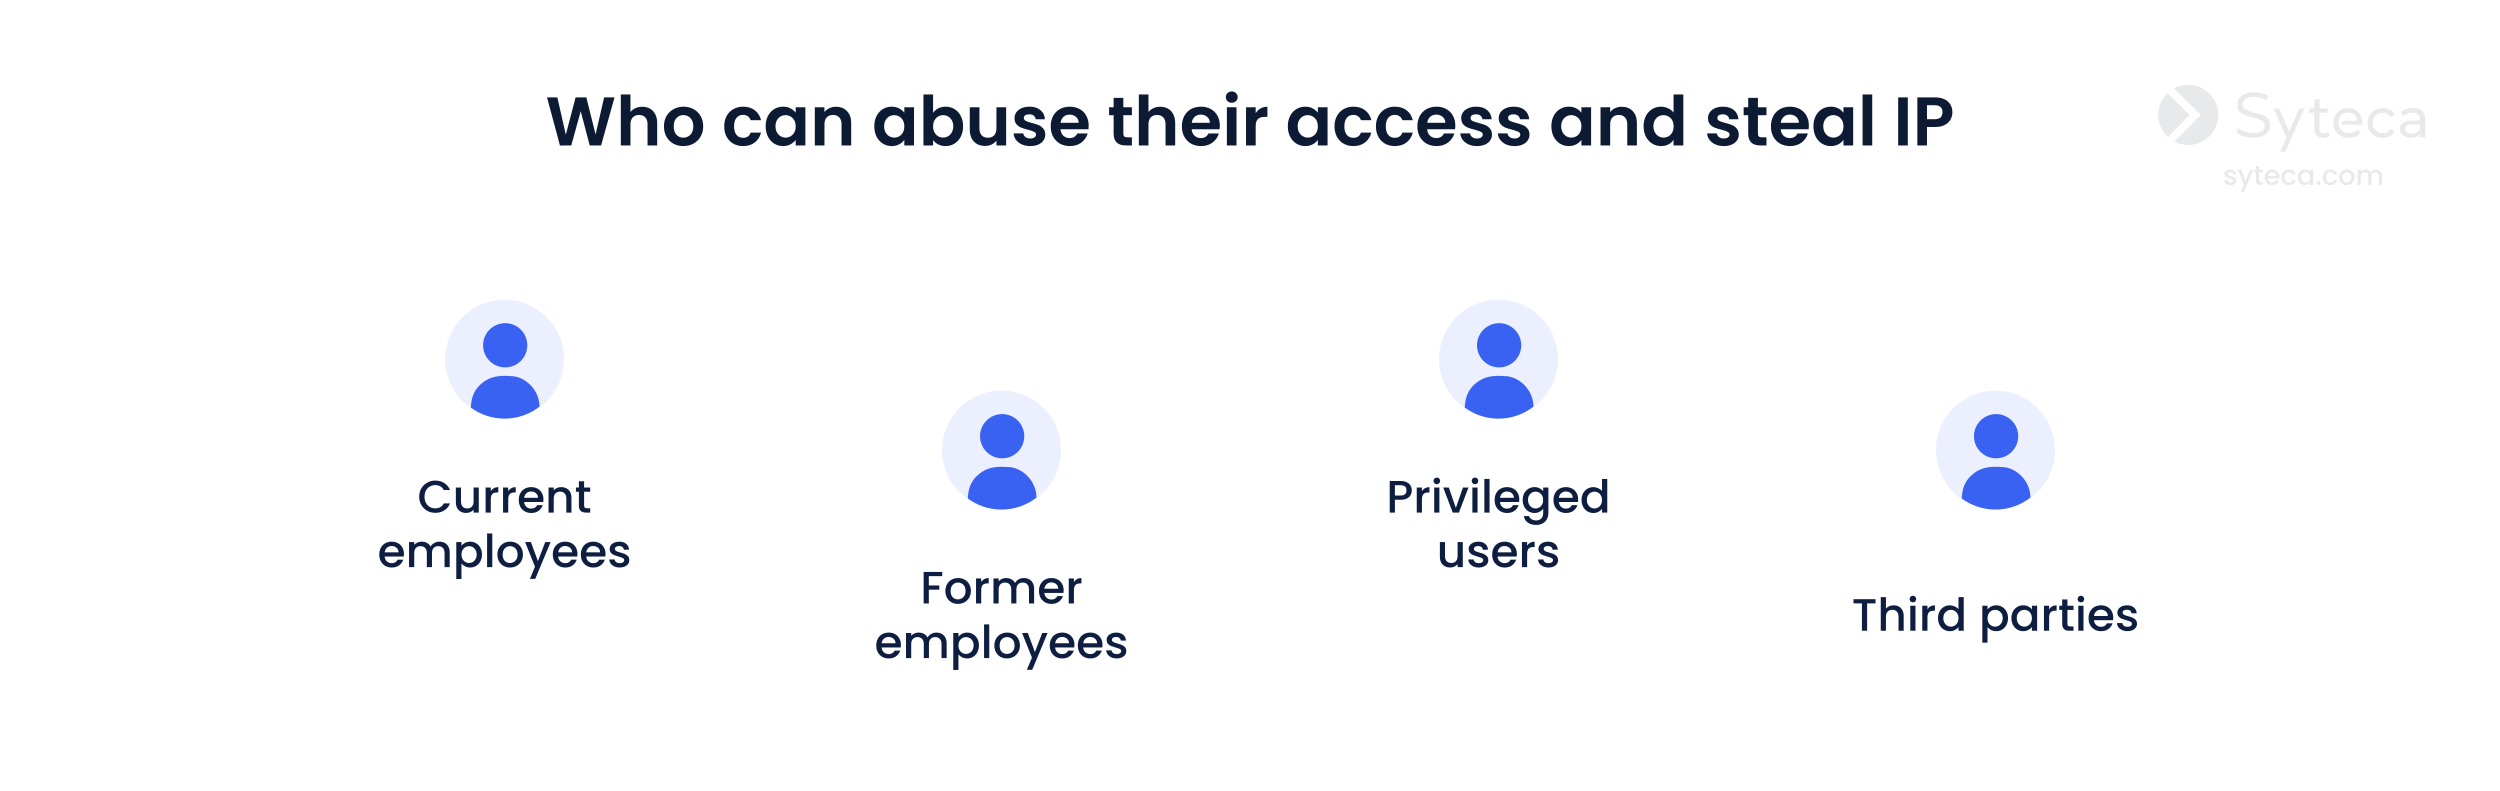 <?xml version="1.0" encoding="UTF-8"?> <svg xmlns="http://www.w3.org/2000/svg" width="825" height="261" viewBox="0 0 825 261" fill="none"><g clip-path="url(#clip0_3369_5059)"><rect width="825" height="261" fill="white"></rect><path d="M202.792 32.135L198.36 48H194.61L191.632 36.703L188.518 48L184.79 48.023L180.517 32.135H183.926L186.722 44.454L189.95 32.135H193.496L196.542 44.386L199.36 32.135H202.792ZM211.962 35.226C212.917 35.226 213.765 35.438 214.508 35.862C215.25 36.271 215.826 36.885 216.235 37.703C216.66 38.506 216.872 39.476 216.872 40.613V48H213.689V41.045C213.689 40.044 213.439 39.279 212.939 38.749C212.439 38.203 211.757 37.931 210.894 37.931C210.015 37.931 209.318 38.203 208.803 38.749C208.302 39.279 208.052 40.044 208.052 41.045V48H204.87V31.18H208.052V36.976C208.462 36.43 209.007 36.006 209.689 35.703C210.371 35.385 211.129 35.226 211.962 35.226ZM225.489 48.205C224.277 48.205 223.186 47.939 222.216 47.409C221.246 46.864 220.481 46.098 219.921 45.113C219.375 44.128 219.102 42.992 219.102 41.704C219.102 40.416 219.383 39.279 219.943 38.294C220.519 37.309 221.299 36.552 222.284 36.021C223.269 35.476 224.368 35.203 225.58 35.203C226.793 35.203 227.891 35.476 228.876 36.021C229.861 36.552 230.634 37.309 231.195 38.294C231.77 39.279 232.058 40.416 232.058 41.704C232.058 42.992 231.763 44.128 231.172 45.113C230.596 46.098 229.808 46.864 228.808 47.409C227.823 47.939 226.717 48.205 225.489 48.205ZM225.489 45.431C226.065 45.431 226.603 45.295 227.103 45.022C227.618 44.734 228.028 44.31 228.331 43.749C228.634 43.189 228.785 42.507 228.785 41.704C228.785 40.507 228.467 39.59 227.831 38.953C227.209 38.302 226.444 37.976 225.535 37.976C224.626 37.976 223.86 38.302 223.239 38.953C222.633 39.59 222.33 40.507 222.33 41.704C222.33 42.901 222.625 43.825 223.216 44.477C223.823 45.113 224.58 45.431 225.489 45.431ZM238.99 41.704C238.99 40.401 239.256 39.264 239.786 38.294C240.316 37.309 241.051 36.552 241.991 36.021C242.93 35.476 244.006 35.203 245.218 35.203C246.779 35.203 248.067 35.597 249.083 36.385C250.113 37.158 250.802 38.249 251.151 39.658H247.719C247.537 39.113 247.226 38.688 246.787 38.385C246.363 38.067 245.832 37.908 245.196 37.908C244.287 37.908 243.567 38.241 243.036 38.908C242.506 39.56 242.241 40.492 242.241 41.704C242.241 42.901 242.506 43.833 243.036 44.5C243.567 45.151 244.287 45.477 245.196 45.477C246.484 45.477 247.325 44.901 247.719 43.749H251.151C250.802 45.113 250.113 46.197 249.083 47C248.052 47.803 246.764 48.205 245.218 48.205C244.006 48.205 242.93 47.939 241.991 47.409C241.051 46.864 240.316 46.106 239.786 45.136C239.256 44.151 238.99 43.007 238.99 41.704ZM252.664 41.658C252.664 40.385 252.914 39.257 253.414 38.272C253.929 37.287 254.619 36.529 255.482 35.999C256.361 35.468 257.339 35.203 258.415 35.203C259.354 35.203 260.172 35.392 260.869 35.771C261.582 36.15 262.15 36.627 262.574 37.203V35.408H265.779V48H262.574V46.159C262.165 46.75 261.597 47.242 260.869 47.636C260.157 48.015 259.331 48.205 258.392 48.205C257.331 48.205 256.361 47.932 255.482 47.386C254.619 46.841 253.929 46.075 253.414 45.091C252.914 44.09 252.664 42.946 252.664 41.658ZM262.574 41.704C262.574 40.931 262.423 40.272 262.12 39.726C261.817 39.166 261.407 38.741 260.892 38.453C260.377 38.15 259.824 37.999 259.233 37.999C258.642 37.999 258.096 38.143 257.596 38.431C257.096 38.719 256.687 39.143 256.369 39.703C256.066 40.249 255.914 40.901 255.914 41.658C255.914 42.416 256.066 43.083 256.369 43.659C256.687 44.219 257.096 44.651 257.596 44.954C258.112 45.257 258.657 45.409 259.233 45.409C259.824 45.409 260.377 45.265 260.892 44.977C261.407 44.674 261.817 44.249 262.12 43.704C262.423 43.143 262.574 42.477 262.574 41.704ZM275.865 35.226C277.365 35.226 278.578 35.703 279.502 36.658C280.426 37.597 280.889 38.916 280.889 40.613V48H277.706V41.045C277.706 40.044 277.456 39.279 276.956 38.749C276.456 38.203 275.774 37.931 274.911 37.931C274.032 37.931 273.335 38.203 272.819 38.749C272.319 39.279 272.069 40.044 272.069 41.045V48H268.887V35.408H272.069V36.976C272.494 36.43 273.032 36.006 273.683 35.703C274.35 35.385 275.077 35.226 275.865 35.226ZM288.513 41.658C288.513 40.385 288.763 39.257 289.263 38.272C289.778 37.287 290.467 36.529 291.331 35.999C292.21 35.468 293.187 35.203 294.263 35.203C295.203 35.203 296.021 35.392 296.718 35.771C297.43 36.15 297.999 36.627 298.423 37.203V35.408H301.628V48H298.423V46.159C298.014 46.75 297.445 47.242 296.718 47.636C296.006 48.015 295.18 48.205 294.241 48.205C293.18 48.205 292.21 47.932 291.331 47.386C290.467 46.841 289.778 46.075 289.263 45.091C288.763 44.09 288.513 42.946 288.513 41.658ZM298.423 41.704C298.423 40.931 298.271 40.272 297.968 39.726C297.665 39.166 297.256 38.741 296.741 38.453C296.226 38.15 295.673 37.999 295.082 37.999C294.491 37.999 293.945 38.143 293.445 38.431C292.945 38.719 292.536 39.143 292.218 39.703C291.914 40.249 291.763 40.901 291.763 41.658C291.763 42.416 291.914 43.083 292.218 43.659C292.536 44.219 292.945 44.651 293.445 44.954C293.96 45.257 294.506 45.409 295.082 45.409C295.673 45.409 296.226 45.265 296.741 44.977C297.256 44.674 297.665 44.249 297.968 43.704C298.271 43.143 298.423 42.477 298.423 41.704ZM307.918 37.249C308.327 36.643 308.888 36.15 309.6 35.771C310.327 35.392 311.153 35.203 312.078 35.203C313.153 35.203 314.123 35.468 314.987 35.999C315.866 36.529 316.555 37.287 317.055 38.272C317.571 39.241 317.828 40.37 317.828 41.658C317.828 42.946 317.571 44.09 317.055 45.091C316.555 46.075 315.866 46.841 314.987 47.386C314.123 47.932 313.153 48.205 312.078 48.205C311.138 48.205 310.312 48.023 309.6 47.659C308.903 47.28 308.342 46.795 307.918 46.204V48H304.736V31.18H307.918V37.249ZM314.578 41.658C314.578 40.901 314.419 40.249 314.1 39.703C313.797 39.143 313.388 38.719 312.873 38.431C312.373 38.143 311.827 37.999 311.237 37.999C310.661 37.999 310.115 38.15 309.6 38.453C309.1 38.741 308.691 39.166 308.373 39.726C308.069 40.287 307.918 40.946 307.918 41.704C307.918 42.462 308.069 43.121 308.373 43.681C308.691 44.242 309.1 44.674 309.6 44.977C310.115 45.265 310.661 45.409 311.237 45.409C311.827 45.409 312.373 45.257 312.873 44.954C313.388 44.651 313.797 44.219 314.1 43.659C314.419 43.098 314.578 42.431 314.578 41.658ZM332.028 35.408V48H328.823V46.409C328.414 46.954 327.876 47.386 327.21 47.705C326.558 48.008 325.846 48.159 325.073 48.159C324.088 48.159 323.217 47.955 322.459 47.545C321.701 47.121 321.103 46.507 320.663 45.704C320.239 44.886 320.027 43.916 320.027 42.795V35.408H323.209V42.34C323.209 43.34 323.459 44.113 323.959 44.659C324.459 45.189 325.141 45.454 326.005 45.454C326.884 45.454 327.573 45.189 328.073 44.659C328.573 44.113 328.823 43.34 328.823 42.34V35.408H332.028ZM339.987 48.205C338.957 48.205 338.032 48.023 337.214 47.659C336.396 47.28 335.744 46.773 335.259 46.136C334.789 45.5 334.532 44.795 334.486 44.022H337.691C337.752 44.507 337.987 44.909 338.396 45.227C338.82 45.545 339.343 45.704 339.964 45.704C340.57 45.704 341.04 45.583 341.373 45.341C341.722 45.098 341.896 44.788 341.896 44.409C341.896 43.999 341.684 43.697 341.26 43.499C340.851 43.287 340.192 43.06 339.282 42.818C338.343 42.59 337.57 42.355 336.964 42.113C336.373 41.87 335.858 41.499 335.418 40.999C334.994 40.499 334.782 39.825 334.782 38.976C334.782 38.279 334.979 37.643 335.373 37.067C335.782 36.491 336.358 36.036 337.1 35.703C337.858 35.37 338.744 35.203 339.76 35.203C341.26 35.203 342.457 35.582 343.351 36.34C344.245 37.082 344.738 38.09 344.828 39.363H341.783C341.737 38.862 341.525 38.469 341.146 38.181C340.783 37.878 340.29 37.726 339.669 37.726C339.093 37.726 338.646 37.832 338.328 38.044C338.025 38.256 337.873 38.552 337.873 38.931C337.873 39.355 338.085 39.681 338.51 39.908C338.934 40.12 339.593 40.34 340.487 40.567C341.396 40.795 342.146 41.029 342.737 41.272C343.328 41.514 343.836 41.893 344.26 42.408C344.7 42.908 344.927 43.575 344.942 44.409C344.942 45.136 344.738 45.788 344.328 46.363C343.934 46.939 343.359 47.394 342.601 47.727C341.858 48.045 340.987 48.205 339.987 48.205ZM359.26 41.431C359.26 41.886 359.23 42.295 359.169 42.658H349.964C350.039 43.568 350.358 44.28 350.918 44.795C351.479 45.31 352.168 45.568 352.987 45.568C354.169 45.568 355.01 45.06 355.51 44.045H358.942C358.578 45.257 357.881 46.257 356.851 47.045C355.82 47.818 354.555 48.205 353.055 48.205C351.843 48.205 350.752 47.939 349.782 47.409C348.827 46.864 348.077 46.098 347.532 45.113C347.001 44.128 346.736 42.992 346.736 41.704C346.736 40.401 347.001 39.257 347.532 38.272C348.062 37.287 348.804 36.529 349.759 35.999C350.714 35.468 351.812 35.203 353.055 35.203C354.252 35.203 355.32 35.461 356.26 35.976C357.215 36.491 357.949 37.226 358.465 38.181C358.995 39.12 359.26 40.204 359.26 41.431ZM355.964 40.522C355.949 39.703 355.654 39.052 355.078 38.567C354.502 38.067 353.797 37.817 352.964 37.817C352.176 37.817 351.509 38.059 350.964 38.544C350.433 39.014 350.108 39.673 349.986 40.522H355.964ZM370.704 38.022V44.113C370.704 44.538 370.803 44.848 371 45.045C371.212 45.227 371.56 45.318 372.045 45.318H373.523V48H371.522C368.84 48 367.499 46.697 367.499 44.09V38.022H365.999V35.408H367.499V32.294H370.704V35.408H373.523V38.022H370.704ZM382.903 35.226C383.858 35.226 384.706 35.438 385.449 35.862C386.191 36.271 386.767 36.885 387.176 37.703C387.601 38.506 387.813 39.476 387.813 40.613V48H384.631V41.045C384.631 40.044 384.381 39.279 383.881 38.749C383.38 38.203 382.699 37.931 381.835 37.931C380.956 37.931 380.259 38.203 379.744 38.749C379.244 39.279 378.994 40.044 378.994 41.045V48H375.811V31.18H378.994V36.976C379.403 36.43 379.948 36.006 380.63 35.703C381.312 35.385 382.07 35.226 382.903 35.226ZM402.545 41.431C402.545 41.886 402.515 42.295 402.454 42.658H393.248C393.324 43.568 393.642 44.28 394.203 44.795C394.764 45.31 395.453 45.568 396.271 45.568C397.453 45.568 398.294 45.06 398.794 44.045H402.227C401.863 45.257 401.166 46.257 400.135 47.045C399.105 47.818 397.84 48.205 396.34 48.205C395.127 48.205 394.036 47.939 393.066 47.409C392.112 46.864 391.362 46.098 390.816 45.113C390.286 44.128 390.021 42.992 390.021 41.704C390.021 40.401 390.286 39.257 390.816 38.272C391.347 37.287 392.089 36.529 393.044 35.999C393.998 35.468 395.097 35.203 396.34 35.203C397.537 35.203 398.605 35.461 399.545 35.976C400.499 36.491 401.234 37.226 401.749 38.181C402.28 39.12 402.545 40.204 402.545 41.431ZM399.249 40.522C399.234 39.703 398.938 39.052 398.363 38.567C397.787 38.067 397.082 37.817 396.249 37.817C395.461 37.817 394.794 38.059 394.248 38.544C393.718 39.014 393.392 39.673 393.271 40.522H399.249ZM406.481 33.907C405.921 33.907 405.451 33.733 405.072 33.385C404.708 33.021 404.527 32.574 404.527 32.044C404.527 31.513 404.708 31.074 405.072 30.725C405.451 30.361 405.921 30.18 406.481 30.18C407.042 30.18 407.504 30.361 407.868 30.725C408.247 31.074 408.436 31.513 408.436 32.044C408.436 32.574 408.247 33.021 407.868 33.385C407.504 33.733 407.042 33.907 406.481 33.907ZM408.05 35.408V48H404.868V35.408H408.05ZM414.376 37.362C414.785 36.696 415.316 36.173 415.967 35.794C416.634 35.415 417.392 35.226 418.24 35.226V38.567H417.399C416.399 38.567 415.641 38.802 415.126 39.272C414.626 39.741 414.376 40.56 414.376 41.727V48H411.194V35.408H414.376V37.362ZM424.981 41.658C424.981 40.385 425.231 39.257 425.731 38.272C426.247 37.287 426.936 36.529 427.8 35.999C428.679 35.468 429.656 35.203 430.732 35.203C431.672 35.203 432.49 35.392 433.187 35.771C433.899 36.15 434.467 36.627 434.892 37.203V35.408H438.097V48H434.892V46.159C434.482 46.75 433.914 47.242 433.187 47.636C432.475 48.015 431.649 48.205 430.709 48.205C429.649 48.205 428.679 47.932 427.8 47.386C426.936 46.841 426.247 46.075 425.731 45.091C425.231 44.09 424.981 42.946 424.981 41.658ZM434.892 41.704C434.892 40.931 434.74 40.272 434.437 39.726C434.134 39.166 433.725 38.741 433.21 38.453C432.694 38.15 432.141 37.999 431.55 37.999C430.959 37.999 430.414 38.143 429.914 38.431C429.414 38.719 429.005 39.143 428.686 39.703C428.383 40.249 428.232 40.901 428.232 41.658C428.232 42.416 428.383 43.083 428.686 43.659C429.005 44.219 429.414 44.651 429.914 44.954C430.429 45.257 430.974 45.409 431.55 45.409C432.141 45.409 432.694 45.265 433.21 44.977C433.725 44.674 434.134 44.249 434.437 43.704C434.74 43.143 434.892 42.477 434.892 41.704ZM440.386 41.704C440.386 40.401 440.651 39.264 441.182 38.294C441.712 37.309 442.447 36.552 443.387 36.021C444.326 35.476 445.402 35.203 446.614 35.203C448.175 35.203 449.463 35.597 450.478 36.385C451.509 37.158 452.198 38.249 452.547 39.658H449.115C448.933 39.113 448.622 38.688 448.183 38.385C447.758 38.067 447.228 37.908 446.592 37.908C445.682 37.908 444.963 38.241 444.432 38.908C443.902 39.56 443.637 40.492 443.637 41.704C443.637 42.901 443.902 43.833 444.432 44.5C444.963 45.151 445.682 45.477 446.592 45.477C447.88 45.477 448.721 44.901 449.115 43.749H452.547C452.198 45.113 451.509 46.197 450.478 47C449.448 47.803 448.16 48.205 446.614 48.205C445.402 48.205 444.326 47.939 443.387 47.409C442.447 46.864 441.712 46.106 441.182 45.136C440.651 44.151 440.386 43.007 440.386 41.704ZM454.06 41.704C454.06 40.401 454.325 39.264 454.855 38.294C455.386 37.309 456.121 36.552 457.06 36.021C458 35.476 459.076 35.203 460.288 35.203C461.849 35.203 463.137 35.597 464.152 36.385C465.182 37.158 465.872 38.249 466.22 39.658H462.788C462.606 39.113 462.296 38.688 461.856 38.385C461.432 38.067 460.901 37.908 460.265 37.908C459.356 37.908 458.636 38.241 458.106 38.908C457.575 39.56 457.31 40.492 457.31 41.704C457.31 42.901 457.575 43.833 458.106 44.5C458.636 45.151 459.356 45.477 460.265 45.477C461.553 45.477 462.394 44.901 462.788 43.749H466.22C465.872 45.113 465.182 46.197 464.152 47C463.121 47.803 461.833 48.205 460.288 48.205C459.076 48.205 458 47.939 457.06 47.409C456.121 46.864 455.386 46.106 454.855 45.136C454.325 44.151 454.06 43.007 454.06 41.704ZM480.258 41.431C480.258 41.886 480.227 42.295 480.167 42.658H470.961C471.037 43.568 471.355 44.28 471.916 44.795C472.476 45.31 473.166 45.568 473.984 45.568C475.166 45.568 476.007 45.06 476.507 44.045H479.939C479.576 45.257 478.879 46.257 477.848 47.045C476.818 47.818 475.552 48.205 474.052 48.205C472.84 48.205 471.749 47.939 470.779 47.409C469.824 46.864 469.074 46.098 468.529 45.113C467.998 44.128 467.733 42.992 467.733 41.704C467.733 40.401 467.998 39.257 468.529 38.272C469.059 37.287 469.802 36.529 470.756 35.999C471.711 35.468 472.81 35.203 474.052 35.203C475.249 35.203 476.318 35.461 477.257 35.976C478.212 36.491 478.947 37.226 479.462 38.181C479.992 39.12 480.258 40.204 480.258 41.431ZM476.962 40.522C476.947 39.703 476.651 39.052 476.075 38.567C475.499 38.067 474.795 37.817 473.961 37.817C473.173 37.817 472.507 38.059 471.961 38.544C471.431 39.014 471.105 39.673 470.984 40.522H476.962ZM487.399 48.205C486.369 48.205 485.444 48.023 484.626 47.659C483.808 47.28 483.156 46.773 482.671 46.136C482.201 45.5 481.944 44.795 481.898 44.022H485.103C485.164 44.507 485.399 44.909 485.808 45.227C486.232 45.545 486.755 45.704 487.376 45.704C487.982 45.704 488.452 45.583 488.786 45.341C489.134 45.098 489.308 44.788 489.308 44.409C489.308 43.999 489.096 43.697 488.672 43.499C488.263 43.287 487.604 43.06 486.694 42.818C485.755 42.59 484.982 42.355 484.376 42.113C483.785 41.87 483.27 41.499 482.83 40.999C482.406 40.499 482.194 39.825 482.194 38.976C482.194 38.279 482.391 37.643 482.785 37.067C483.194 36.491 483.77 36.036 484.512 35.703C485.27 35.37 486.156 35.203 487.172 35.203C488.672 35.203 489.869 35.582 490.763 36.34C491.657 37.082 492.15 38.09 492.24 39.363H489.195C489.149 38.862 488.937 38.469 488.558 38.181C488.195 37.878 487.702 37.726 487.081 37.726C486.505 37.726 486.058 37.832 485.74 38.044C485.437 38.256 485.285 38.552 485.285 38.931C485.285 39.355 485.497 39.681 485.922 39.908C486.346 40.12 487.005 40.34 487.899 40.567C488.808 40.795 489.558 41.029 490.149 41.272C490.74 41.514 491.248 41.893 491.672 42.408C492.112 42.908 492.339 43.575 492.354 44.409C492.354 45.136 492.15 45.788 491.74 46.363C491.346 46.939 490.771 47.394 490.013 47.727C489.27 48.045 488.399 48.205 487.399 48.205ZM499.785 48.205C498.755 48.205 497.83 48.023 497.012 47.659C496.194 47.28 495.542 46.773 495.057 46.136C494.587 45.5 494.33 44.795 494.284 44.022H497.489C497.55 44.507 497.785 44.909 498.194 45.227C498.618 45.545 499.141 45.704 499.762 45.704C500.368 45.704 500.838 45.583 501.172 45.341C501.52 45.098 501.694 44.788 501.694 44.409C501.694 43.999 501.482 43.697 501.058 43.499C500.649 43.287 499.99 43.06 499.08 42.818C498.141 42.59 497.368 42.355 496.762 42.113C496.171 41.87 495.656 41.499 495.216 40.999C494.792 40.499 494.58 39.825 494.58 38.976C494.58 38.279 494.777 37.643 495.171 37.067C495.58 36.491 496.156 36.036 496.898 35.703C497.656 35.37 498.542 35.203 499.558 35.203C501.058 35.203 502.255 35.582 503.149 36.34C504.043 37.082 504.536 38.09 504.627 39.363H501.581C501.535 38.862 501.323 38.469 500.944 38.181C500.581 37.878 500.088 37.726 499.467 37.726C498.891 37.726 498.444 37.832 498.126 38.044C497.823 38.256 497.671 38.552 497.671 38.931C497.671 39.355 497.883 39.681 498.308 39.908C498.732 40.12 499.391 40.34 500.285 40.567C501.194 40.795 501.944 41.029 502.535 41.272C503.126 41.514 503.634 41.893 504.058 42.408C504.498 42.908 504.725 43.575 504.74 44.409C504.74 45.136 504.536 45.788 504.126 46.363C503.732 46.939 503.157 47.394 502.399 47.727C501.656 48.045 500.785 48.205 499.785 48.205ZM511.95 41.658C511.95 40.385 512.2 39.257 512.7 38.272C513.216 37.287 513.905 36.529 514.769 35.999C515.648 35.468 516.625 35.203 517.701 35.203C518.64 35.203 519.459 35.392 520.156 35.771C520.868 36.15 521.436 36.627 521.861 37.203V35.408H525.065V48H521.861V46.159C521.451 46.75 520.883 47.242 520.156 47.636C519.444 48.015 518.618 48.205 517.678 48.205C516.617 48.205 515.648 47.932 514.769 47.386C513.905 46.841 513.216 46.075 512.7 45.091C512.2 44.09 511.95 42.946 511.95 41.658ZM521.861 41.704C521.861 40.931 521.709 40.272 521.406 39.726C521.103 39.166 520.694 38.741 520.178 38.453C519.663 38.15 519.11 37.999 518.519 37.999C517.928 37.999 517.383 38.143 516.883 38.431C516.383 38.719 515.973 39.143 515.655 39.703C515.352 40.249 515.201 40.901 515.201 41.658C515.201 42.416 515.352 43.083 515.655 43.659C515.973 44.219 516.383 44.651 516.883 44.954C517.398 45.257 517.943 45.409 518.519 45.409C519.11 45.409 519.663 45.265 520.178 44.977C520.694 44.674 521.103 44.249 521.406 43.704C521.709 43.143 521.861 42.477 521.861 41.704ZM535.152 35.226C536.652 35.226 537.864 35.703 538.788 36.658C539.713 37.597 540.175 38.916 540.175 40.613V48H536.993V41.045C536.993 40.044 536.743 39.279 536.243 38.749C535.743 38.203 535.061 37.931 534.197 37.931C533.318 37.931 532.621 38.203 532.106 38.749C531.606 39.279 531.356 40.044 531.356 41.045V48H528.173V35.408H531.356V36.976C531.78 36.43 532.318 36.006 532.969 35.703C533.636 35.385 534.364 35.226 535.152 35.226ZM542.383 41.658C542.383 40.385 542.633 39.257 543.133 38.272C543.648 37.287 544.345 36.529 545.224 35.999C546.103 35.468 547.08 35.203 548.156 35.203C548.974 35.203 549.755 35.385 550.497 35.748C551.24 36.097 551.831 36.567 552.27 37.158V31.18H555.498V48H552.27V46.136C551.876 46.757 551.323 47.258 550.611 47.636C549.899 48.015 549.073 48.205 548.133 48.205C547.073 48.205 546.103 47.932 545.224 47.386C544.345 46.841 543.648 46.075 543.133 45.091C542.633 44.09 542.383 42.946 542.383 41.658ZM552.293 41.704C552.293 40.931 552.141 40.272 551.838 39.726C551.535 39.166 551.126 38.741 550.611 38.453C550.096 38.15 549.543 37.999 548.952 37.999C548.361 37.999 547.815 38.143 547.315 38.431C546.815 38.719 546.406 39.143 546.088 39.703C545.785 40.249 545.633 40.901 545.633 41.658C545.633 42.416 545.785 43.083 546.088 43.659C546.406 44.219 546.815 44.651 547.315 44.954C547.83 45.257 548.376 45.409 548.952 45.409C549.543 45.409 550.096 45.265 550.611 44.977C551.126 44.674 551.535 44.249 551.838 43.704C552.141 43.143 552.293 42.477 552.293 41.704ZM568.841 48.205C567.81 48.205 566.886 48.023 566.068 47.659C565.249 47.28 564.598 46.773 564.113 46.136C563.643 45.5 563.386 44.795 563.34 44.022H566.545C566.606 44.507 566.841 44.909 567.25 45.227C567.674 45.545 568.197 45.704 568.818 45.704C569.424 45.704 569.894 45.583 570.227 45.341C570.576 45.098 570.75 44.788 570.75 44.409C570.75 43.999 570.538 43.697 570.114 43.499C569.704 43.287 569.045 43.06 568.136 42.818C567.197 42.59 566.424 42.355 565.818 42.113C565.227 41.87 564.711 41.499 564.272 40.999C563.848 40.499 563.636 39.825 563.636 38.976C563.636 38.279 563.833 37.643 564.227 37.067C564.636 36.491 565.212 36.036 565.954 35.703C566.712 35.37 567.598 35.203 568.613 35.203C570.114 35.203 571.311 35.582 572.205 36.34C573.099 37.082 573.591 38.09 573.682 39.363H570.636C570.591 38.862 570.379 38.469 570 38.181C569.636 37.878 569.144 37.726 568.523 37.726C567.947 37.726 567.5 37.832 567.181 38.044C566.878 38.256 566.727 38.552 566.727 38.931C566.727 39.355 566.939 39.681 567.363 39.908C567.788 40.12 568.447 40.34 569.341 40.567C570.25 40.795 571 41.029 571.591 41.272C572.182 41.514 572.69 41.893 573.114 42.408C573.553 42.908 573.781 43.575 573.796 44.409C573.796 45.136 573.591 45.788 573.182 46.363C572.788 46.939 572.212 47.394 571.455 47.727C570.712 48.045 569.841 48.205 568.841 48.205ZM580.113 38.022V44.113C580.113 44.538 580.212 44.848 580.409 45.045C580.621 45.227 580.969 45.318 581.454 45.318H582.932V48H580.931C578.249 48 576.908 46.697 576.908 44.09V38.022H575.408V35.408H576.908V32.294H580.113V35.408H582.932V38.022H580.113ZM596.926 41.431C596.926 41.886 596.896 42.295 596.835 42.658H587.63C587.706 43.568 588.024 44.28 588.584 44.795C589.145 45.31 589.835 45.568 590.653 45.568C591.835 45.568 592.676 45.06 593.176 44.045H596.608C596.244 45.257 595.547 46.257 594.517 47.045C593.487 47.818 592.221 48.205 590.721 48.205C589.509 48.205 588.418 47.939 587.448 47.409C586.493 46.864 585.743 46.098 585.198 45.113C584.667 44.128 584.402 42.992 584.402 41.704C584.402 40.401 584.667 39.257 585.198 38.272C585.728 37.287 586.471 36.529 587.425 35.999C588.38 35.468 589.478 35.203 590.721 35.203C591.918 35.203 592.986 35.461 593.926 35.976C594.881 36.491 595.616 37.226 596.131 38.181C596.661 39.12 596.926 40.204 596.926 41.431ZM593.63 40.522C593.615 39.703 593.32 39.052 592.744 38.567C592.168 38.067 591.464 37.817 590.63 37.817C589.842 37.817 589.175 38.059 588.63 38.544C588.1 39.014 587.774 39.673 587.652 40.522H593.63ZM598.431 41.658C598.431 40.385 598.681 39.257 599.181 38.272C599.696 37.287 600.386 36.529 601.249 35.999C602.128 35.468 603.106 35.203 604.181 35.203C605.121 35.203 605.939 35.392 606.636 35.771C607.349 36.15 607.917 36.627 608.341 37.203V35.408H611.546V48H608.341V46.159C607.932 46.75 607.364 47.242 606.636 47.636C605.924 48.015 605.098 48.205 604.159 48.205C603.098 48.205 602.128 47.932 601.249 47.386C600.386 46.841 599.696 46.075 599.181 45.091C598.681 44.09 598.431 42.946 598.431 41.658ZM608.341 41.704C608.341 40.931 608.19 40.272 607.886 39.726C607.583 39.166 607.174 38.741 606.659 38.453C606.144 38.15 605.591 37.999 605 37.999C604.409 37.999 603.863 38.143 603.363 38.431C602.863 38.719 602.454 39.143 602.136 39.703C601.833 40.249 601.681 40.901 601.681 41.658C601.681 42.416 601.833 43.083 602.136 43.659C602.454 44.219 602.863 44.651 603.363 44.954C603.878 45.257 604.424 45.409 605 45.409C605.591 45.409 606.144 45.265 606.659 44.977C607.174 44.674 607.583 44.249 607.886 43.704C608.19 43.143 608.341 42.477 608.341 41.704ZM617.836 31.18V48H614.654V31.18H617.836ZM629.579 32.135V48H626.396V32.135H629.579ZM644.292 37.044C644.292 37.893 644.088 38.688 643.678 39.431C643.284 40.173 642.656 40.772 641.792 41.227C640.943 41.681 639.867 41.908 638.564 41.908H635.905V48H632.723V32.135H638.564C639.792 32.135 640.837 32.347 641.701 32.771C642.565 33.195 643.209 33.779 643.633 34.521C644.072 35.264 644.292 36.105 644.292 37.044ZM638.428 39.34C639.307 39.34 639.958 39.143 640.383 38.749C640.807 38.34 641.019 37.772 641.019 37.044C641.019 35.498 640.155 34.726 638.428 34.726H635.905V39.34H638.428Z" fill="#0C1B33"></path><g filter="url(#filter0_d_3369_5059)"><rect x="99" y="80" width="135" height="119.253" rx="10.806" fill="white" shape-rendering="crispEdges"></rect><circle cx="166.5" cy="113.126" r="19.618" fill="#3A62F2" fill-opacity="0.1"></circle><path d="M166.71 115.838C170.74 115.838 174.007 112.571 174.007 108.541C174.007 104.51 170.74 101.243 166.71 101.243C162.68 101.243 159.413 104.51 159.413 108.541C159.413 112.571 162.68 115.838 166.71 115.838Z" fill="#3A62F2"></path><path fill-rule="evenodd" clip-rule="evenodd" d="M155.36 129.079C155.535 125.94 156.307 123.235 159.099 120.999C161.848 118.729 165.036 118.42 168.704 118.726C172.843 118.726 177.996 122.842 178.03 128.785C174.849 131.265 170.848 132.743 166.501 132.743C162.329 132.743 158.476 131.381 155.36 129.079Z" fill="#3A62F2"></path><path d="M138.337 158.51C138.337 157.49 138.572 156.575 139.042 155.765C139.522 154.955 140.167 154.325 140.977 153.875C141.797 153.415 142.692 153.185 143.662 153.185C144.772 153.185 145.757 153.46 146.617 154.01C147.487 154.55 148.117 155.32 148.507 156.32H146.452C146.182 155.77 145.807 155.36 145.327 155.09C144.847 154.82 144.292 154.685 143.662 154.685C142.972 154.685 142.357 154.84 141.817 155.15C141.277 155.46 140.852 155.905 140.542 156.485C140.242 157.065 140.092 157.74 140.092 158.51C140.092 159.28 140.242 159.955 140.542 160.535C140.852 161.115 141.277 161.565 141.817 161.885C142.357 162.195 142.972 162.35 143.662 162.35C144.292 162.35 144.847 162.215 145.327 161.945C145.807 161.675 146.182 161.265 146.452 160.715H148.507C148.117 161.715 147.487 162.485 146.617 163.025C145.757 163.565 144.772 163.835 143.662 163.835C142.682 163.835 141.787 163.61 140.977 163.16C140.167 162.7 139.522 162.065 139.042 161.255C138.572 160.445 138.337 159.53 138.337 158.51ZM157.993 155.48V163.745H156.283V162.77C156.013 163.11 155.658 163.38 155.218 163.58C154.788 163.77 154.328 163.865 153.838 163.865C153.188 163.865 152.603 163.73 152.083 163.46C151.573 163.19 151.168 162.79 150.868 162.26C150.578 161.73 150.433 161.09 150.433 160.34V155.48H152.128V160.085C152.128 160.825 152.313 161.395 152.683 161.795C153.053 162.185 153.558 162.38 154.198 162.38C154.838 162.38 155.343 162.185 155.713 161.795C156.093 161.395 156.283 160.825 156.283 160.085V155.48H157.993ZM161.96 156.68C162.21 156.26 162.54 155.935 162.95 155.705C163.37 155.465 163.865 155.345 164.435 155.345V157.115H164C163.33 157.115 162.82 157.285 162.47 157.625C162.13 157.965 161.96 158.555 161.96 159.395V163.745H160.25V155.48H161.96V156.68ZM167.716 156.68C167.966 156.26 168.296 155.935 168.706 155.705C169.126 155.465 169.621 155.345 170.191 155.345V157.115H169.756C169.086 157.115 168.576 157.285 168.226 157.625C167.886 157.965 167.716 158.555 167.716 159.395V163.745H166.006V155.48H167.716V156.68ZM179.338 159.41C179.338 159.72 179.318 160 179.278 160.25H172.963C173.013 160.91 173.258 161.44 173.698 161.84C174.138 162.24 174.678 162.44 175.318 162.44C176.238 162.44 176.888 162.055 177.268 161.285H179.113C178.863 162.045 178.408 162.67 177.748 163.16C177.098 163.64 176.288 163.88 175.318 163.88C174.528 163.88 173.818 163.705 173.188 163.355C172.568 162.995 172.078 162.495 171.718 161.855C171.368 161.205 171.193 160.455 171.193 159.605C171.193 158.755 171.363 158.01 171.703 157.37C172.053 156.72 172.538 156.22 173.158 155.87C173.788 155.52 174.508 155.345 175.318 155.345C176.098 155.345 176.793 155.515 177.403 155.855C178.013 156.195 178.488 156.675 178.828 157.295C179.168 157.905 179.338 158.61 179.338 159.41ZM177.553 158.87C177.543 158.24 177.318 157.735 176.878 157.355C176.438 156.975 175.893 156.785 175.243 156.785C174.653 156.785 174.148 156.975 173.728 157.355C173.308 157.725 173.058 158.23 172.978 158.87H177.553ZM185.191 155.345C185.841 155.345 186.421 155.48 186.931 155.75C187.451 156.02 187.856 156.42 188.146 156.95C188.436 157.48 188.581 158.12 188.581 158.87V163.745H186.886V159.125C186.886 158.385 186.701 157.82 186.331 157.43C185.961 157.03 185.456 156.83 184.816 156.83C184.176 156.83 183.666 157.03 183.286 157.43C182.916 157.82 182.731 158.385 182.731 159.125V163.745H181.021V155.48H182.731V156.425C183.011 156.085 183.366 155.82 183.796 155.63C184.236 155.44 184.701 155.345 185.191 155.345ZM192.757 156.875V161.45C192.757 161.76 192.827 161.985 192.967 162.125C193.117 162.255 193.367 162.32 193.717 162.32H194.767V163.745H193.417C192.647 163.745 192.057 163.565 191.647 163.205C191.237 162.845 191.032 162.26 191.032 161.45V156.875H190.057V155.48H191.032V153.425H192.757V155.48H194.767V156.875H192.757ZM133.305 177.41C133.305 177.72 133.285 178 133.245 178.25H126.93C126.98 178.91 127.225 179.44 127.665 179.84C128.105 180.24 128.645 180.44 129.285 180.44C130.205 180.44 130.855 180.055 131.235 179.285H133.08C132.83 180.045 132.375 180.67 131.715 181.16C131.065 181.64 130.255 181.88 129.285 181.88C128.495 181.88 127.785 181.705 127.155 181.355C126.535 180.995 126.045 180.495 125.685 179.855C125.335 179.205 125.16 178.455 125.16 177.605C125.16 176.755 125.33 176.01 125.67 175.37C126.02 174.72 126.505 174.22 127.125 173.87C127.755 173.52 128.475 173.345 129.285 173.345C130.065 173.345 130.76 173.515 131.37 173.855C131.98 174.195 132.455 174.675 132.795 175.295C133.135 175.905 133.305 176.61 133.305 177.41ZM131.52 176.87C131.51 176.24 131.285 175.735 130.845 175.355C130.405 174.975 129.86 174.785 129.21 174.785C128.62 174.785 128.115 174.975 127.695 175.355C127.275 175.725 127.025 176.23 126.945 176.87H131.52ZM144.993 173.345C145.643 173.345 146.223 173.48 146.733 173.75C147.253 174.02 147.658 174.42 147.948 174.95C148.248 175.48 148.398 176.12 148.398 176.87V181.745H146.703V177.125C146.703 176.385 146.518 175.82 146.148 175.43C145.778 175.03 145.273 174.83 144.633 174.83C143.993 174.83 143.483 175.03 143.103 175.43C142.733 175.82 142.548 176.385 142.548 177.125V181.745H140.853V177.125C140.853 176.385 140.668 175.82 140.298 175.43C139.928 175.03 139.423 174.83 138.783 174.83C138.143 174.83 137.633 175.03 137.253 175.43C136.883 175.82 136.698 176.385 136.698 177.125V181.745H134.988V173.48H136.698V174.425C136.978 174.085 137.333 173.82 137.763 173.63C138.193 173.44 138.653 173.345 139.143 173.345C139.803 173.345 140.393 173.485 140.913 173.765C141.433 174.045 141.833 174.45 142.113 174.98C142.363 174.48 142.753 174.085 143.283 173.795C143.813 173.495 144.383 173.345 144.993 173.345ZM152.284 174.695C152.574 174.315 152.969 173.995 153.469 173.735C153.969 173.475 154.534 173.345 155.164 173.345C155.884 173.345 156.539 173.525 157.129 173.885C157.729 174.235 158.199 174.73 158.539 175.37C158.879 176.01 159.049 176.745 159.049 177.575C159.049 178.405 158.879 179.15 158.539 179.81C158.199 180.46 157.729 180.97 157.129 181.34C156.539 181.7 155.884 181.88 155.164 181.88C154.534 181.88 153.974 181.755 153.484 181.505C152.994 181.245 152.594 180.925 152.284 180.545V185.675H150.574V173.48H152.284V174.695ZM157.309 177.575C157.309 177.005 157.189 176.515 156.949 176.105C156.719 175.685 156.409 175.37 156.019 175.16C155.639 174.94 155.229 174.83 154.789 174.83C154.359 174.83 153.949 174.94 153.559 175.16C153.179 175.38 152.869 175.7 152.629 176.12C152.399 176.54 152.284 177.035 152.284 177.605C152.284 178.175 152.399 178.675 152.629 179.105C152.869 179.525 153.179 179.845 153.559 180.065C153.949 180.285 154.359 180.395 154.789 180.395C155.229 180.395 155.639 180.285 156.019 180.065C156.409 179.835 156.719 179.505 156.949 179.075C157.189 178.645 157.309 178.145 157.309 177.575ZM162.45 170.645V181.745H160.74V170.645H162.45ZM168.28 181.88C167.5 181.88 166.795 181.705 166.165 181.355C165.535 180.995 165.04 180.495 164.68 179.855C164.32 179.205 164.14 178.455 164.14 177.605C164.14 176.765 164.325 176.02 164.695 175.37C165.065 174.72 165.57 174.22 166.21 173.87C166.85 173.52 167.565 173.345 168.355 173.345C169.145 173.345 169.86 173.52 170.5 173.87C171.14 174.22 171.645 174.72 172.015 175.37C172.385 176.02 172.57 176.765 172.57 177.605C172.57 178.445 172.38 179.19 172 179.84C171.62 180.49 171.1 180.995 170.44 181.355C169.79 181.705 169.07 181.88 168.28 181.88ZM168.28 180.395C168.72 180.395 169.13 180.29 169.51 180.08C169.9 179.87 170.215 179.555 170.455 179.135C170.695 178.715 170.815 178.205 170.815 177.605C170.815 177.005 170.7 176.5 170.47 176.09C170.24 175.67 169.935 175.355 169.555 175.145C169.175 174.935 168.765 174.83 168.325 174.83C167.885 174.83 167.475 174.935 167.095 175.145C166.725 175.355 166.43 175.67 166.21 176.09C165.99 176.5 165.88 177.005 165.88 177.605C165.88 178.495 166.105 179.185 166.555 179.675C167.015 180.155 167.59 180.395 168.28 180.395ZM181.701 173.48L176.631 185.63H174.861L176.541 181.61L173.286 173.48H175.191L177.516 179.78L179.931 173.48H181.701ZM190.566 177.41C190.566 177.72 190.546 178 190.506 178.25H184.191C184.241 178.91 184.486 179.44 184.926 179.84C185.366 180.24 185.906 180.44 186.546 180.44C187.466 180.44 188.116 180.055 188.496 179.285H190.341C190.091 180.045 189.636 180.67 188.976 181.16C188.326 181.64 187.516 181.88 186.546 181.88C185.756 181.88 185.046 181.705 184.416 181.355C183.796 180.995 183.306 180.495 182.946 179.855C182.596 179.205 182.421 178.455 182.421 177.605C182.421 176.755 182.591 176.01 182.931 175.37C183.281 174.72 183.766 174.22 184.386 173.87C185.016 173.52 185.736 173.345 186.546 173.345C187.326 173.345 188.021 173.515 188.631 173.855C189.241 174.195 189.716 174.675 190.056 175.295C190.396 175.905 190.566 176.61 190.566 177.41ZM188.781 176.87C188.771 176.24 188.546 175.735 188.106 175.355C187.666 174.975 187.121 174.785 186.471 174.785C185.881 174.785 185.376 174.975 184.956 175.355C184.536 175.725 184.286 176.23 184.206 176.87H188.781ZM199.824 177.41C199.824 177.72 199.804 178 199.764 178.25H193.449C193.499 178.91 193.744 179.44 194.184 179.84C194.624 180.24 195.164 180.44 195.804 180.44C196.724 180.44 197.374 180.055 197.754 179.285H199.599C199.349 180.045 198.894 180.67 198.234 181.16C197.584 181.64 196.774 181.88 195.804 181.88C195.014 181.88 194.304 181.705 193.674 181.355C193.054 180.995 192.564 180.495 192.204 179.855C191.854 179.205 191.679 178.455 191.679 177.605C191.679 176.755 191.849 176.01 192.189 175.37C192.539 174.72 193.024 174.22 193.644 173.87C194.274 173.52 194.994 173.345 195.804 173.345C196.584 173.345 197.279 173.515 197.889 173.855C198.499 174.195 198.974 174.675 199.314 175.295C199.654 175.905 199.824 176.61 199.824 177.41ZM198.039 176.87C198.029 176.24 197.804 175.735 197.364 175.355C196.924 174.975 196.379 174.785 195.729 174.785C195.139 174.785 194.634 174.975 194.214 175.355C193.794 175.725 193.544 176.23 193.464 176.87H198.039ZM204.507 181.88C203.857 181.88 203.272 181.765 202.752 181.535C202.242 181.295 201.837 180.975 201.537 180.575C201.237 180.165 201.077 179.71 201.057 179.21H202.827C202.857 179.56 203.022 179.855 203.322 180.095C203.632 180.325 204.017 180.44 204.477 180.44C204.957 180.44 205.327 180.35 205.587 180.17C205.857 179.98 205.992 179.74 205.992 179.45C205.992 179.14 205.842 178.91 205.542 178.76C205.252 178.61 204.787 178.445 204.147 178.265C203.527 178.095 203.022 177.93 202.632 177.77C202.242 177.61 201.902 177.365 201.612 177.035C201.332 176.705 201.192 176.27 201.192 175.73C201.192 175.29 201.322 174.89 201.582 174.53C201.842 174.16 202.212 173.87 202.692 173.66C203.182 173.45 203.742 173.345 204.372 173.345C205.312 173.345 206.067 173.585 206.637 174.065C207.217 174.535 207.527 175.18 207.567 176H205.857C205.827 175.63 205.677 175.335 205.407 175.115C205.137 174.895 204.772 174.785 204.312 174.785C203.862 174.785 203.517 174.87 203.277 175.04C203.037 175.21 202.917 175.435 202.917 175.715C202.917 175.935 202.997 176.12 203.157 176.27C203.317 176.42 203.512 176.54 203.742 176.63C203.972 176.71 204.312 176.815 204.762 176.945C205.362 177.105 205.852 177.27 206.232 177.44C206.622 177.6 206.957 177.84 207.237 178.16C207.517 178.48 207.662 178.905 207.672 179.435C207.672 179.905 207.542 180.325 207.282 180.695C207.022 181.065 206.652 181.355 206.172 181.565C205.702 181.775 205.147 181.88 204.507 181.88Z" fill="#0D1E40"></path></g><g filter="url(#filter1_d_3369_5059)"><rect x="263" y="110" width="135" height="119.258" rx="10.806" fill="white" shape-rendering="crispEdges"></rect><ellipse cx="330.5" cy="143.126" rx="19.618" ry="19.618" fill="#3A62F2" fill-opacity="0.1"></ellipse><path d="M330.713 145.839C334.743 145.839 338.01 142.572 338.01 138.541C338.01 134.511 334.743 131.244 330.713 131.244C326.682 131.244 323.415 134.511 323.415 138.541C323.415 142.572 326.682 145.839 330.713 145.839Z" fill="#3A62F2"></path><path fill-rule="evenodd" clip-rule="evenodd" d="M319.364 159.086C319.539 155.946 320.311 153.24 323.103 151.003C325.853 148.733 329.041 148.424 332.708 148.73C336.849 148.73 342.003 152.848 342.034 158.792C338.853 161.273 334.852 162.75 330.506 162.75C326.334 162.75 322.48 161.389 319.364 159.086Z" fill="#3A62F2"></path><path d="M310.939 183.325V184.72H306.514V187.795H309.964V189.19H306.514V193.75H304.804V183.325H310.939ZM316.108 193.885C315.328 193.885 314.623 193.71 313.993 193.36C313.363 193 312.868 192.5 312.508 191.86C312.148 191.21 311.968 190.46 311.968 189.61C311.968 188.77 312.153 188.025 312.523 187.375C312.893 186.725 313.398 186.225 314.038 185.875C314.678 185.525 315.393 185.35 316.183 185.35C316.973 185.35 317.688 185.525 318.328 185.875C318.968 186.225 319.473 186.725 319.843 187.375C320.213 188.025 320.398 188.77 320.398 189.61C320.398 190.45 320.208 191.195 319.828 191.845C319.448 192.495 318.928 193 318.268 193.36C317.618 193.71 316.898 193.885 316.108 193.885ZM316.108 192.4C316.548 192.4 316.958 192.295 317.338 192.085C317.728 191.875 318.043 191.56 318.283 191.14C318.523 190.72 318.643 190.21 318.643 189.61C318.643 189.01 318.528 188.505 318.298 188.095C318.068 187.675 317.763 187.36 317.383 187.15C317.003 186.94 316.593 186.835 316.153 186.835C315.713 186.835 315.303 186.94 314.923 187.15C314.553 187.36 314.258 187.675 314.038 188.095C313.818 188.505 313.708 189.01 313.708 189.61C313.708 190.5 313.933 191.19 314.383 191.68C314.843 192.16 315.418 192.4 316.108 192.4ZM323.799 186.685C324.049 186.265 324.379 185.94 324.789 185.71C325.209 185.47 325.704 185.35 326.274 185.35V187.12H325.839C325.169 187.12 324.659 187.29 324.309 187.63C323.969 187.97 323.799 188.56 323.799 189.4V193.75H322.089V185.485H323.799V186.685ZM337.851 185.35C338.501 185.35 339.081 185.485 339.591 185.755C340.111 186.025 340.516 186.425 340.806 186.955C341.106 187.485 341.256 188.125 341.256 188.875V193.75H339.561V189.13C339.561 188.39 339.376 187.825 339.006 187.435C338.636 187.035 338.131 186.835 337.491 186.835C336.851 186.835 336.341 187.035 335.961 187.435C335.591 187.825 335.406 188.39 335.406 189.13V193.75H333.711V189.13C333.711 188.39 333.526 187.825 333.156 187.435C332.786 187.035 332.281 186.835 331.641 186.835C331.001 186.835 330.491 187.035 330.111 187.435C329.741 187.825 329.556 188.39 329.556 189.13V193.75H327.846V185.485H329.556V186.43C329.836 186.09 330.191 185.825 330.621 185.635C331.051 185.445 331.511 185.35 332.001 185.35C332.661 185.35 333.251 185.49 333.771 185.77C334.291 186.05 334.691 186.455 334.971 186.985C335.221 186.485 335.611 186.09 336.141 185.8C336.671 185.5 337.241 185.35 337.851 185.35ZM351.007 189.415C351.007 189.725 350.987 190.005 350.947 190.255H344.632C344.682 190.915 344.927 191.445 345.367 191.845C345.807 192.245 346.347 192.445 346.987 192.445C347.907 192.445 348.557 192.06 348.937 191.29H350.782C350.532 192.05 350.077 192.675 349.417 193.165C348.767 193.645 347.957 193.885 346.987 193.885C346.197 193.885 345.487 193.71 344.857 193.36C344.237 193 343.747 192.5 343.387 191.86C343.037 191.21 342.862 190.46 342.862 189.61C342.862 188.76 343.032 188.015 343.372 187.375C343.722 186.725 344.207 186.225 344.827 185.875C345.457 185.525 346.177 185.35 346.987 185.35C347.767 185.35 348.462 185.52 349.072 185.86C349.682 186.2 350.157 186.68 350.497 187.3C350.837 187.91 351.007 188.615 351.007 189.415ZM349.222 188.875C349.212 188.245 348.987 187.74 348.547 187.36C348.107 186.98 347.562 186.79 346.912 186.79C346.322 186.79 345.817 186.98 345.397 187.36C344.977 187.73 344.727 188.235 344.647 188.875H349.222ZM354.399 186.685C354.649 186.265 354.979 185.94 355.389 185.71C355.809 185.47 356.304 185.35 356.874 185.35V187.12H356.439C355.769 187.12 355.259 187.29 354.909 187.63C354.569 187.97 354.399 188.56 354.399 189.4V193.75H352.689V185.485H354.399V186.685ZM297.305 207.415C297.305 207.725 297.285 208.005 297.245 208.255H290.93C290.98 208.915 291.225 209.445 291.665 209.845C292.105 210.245 292.645 210.445 293.285 210.445C294.205 210.445 294.855 210.06 295.235 209.29H297.08C296.83 210.05 296.375 210.675 295.715 211.165C295.065 211.645 294.255 211.885 293.285 211.885C292.495 211.885 291.785 211.71 291.155 211.36C290.535 211 290.045 210.5 289.685 209.86C289.335 209.21 289.16 208.46 289.16 207.61C289.16 206.76 289.33 206.015 289.67 205.375C290.02 204.725 290.505 204.225 291.125 203.875C291.755 203.525 292.475 203.35 293.285 203.35C294.065 203.35 294.76 203.52 295.37 203.86C295.98 204.2 296.455 204.68 296.795 205.3C297.135 205.91 297.305 206.615 297.305 207.415ZM295.52 206.875C295.51 206.245 295.285 205.74 294.845 205.36C294.405 204.98 293.86 204.79 293.21 204.79C292.62 204.79 292.115 204.98 291.695 205.36C291.275 205.73 291.025 206.235 290.945 206.875H295.52ZM308.993 203.35C309.643 203.35 310.223 203.485 310.733 203.755C311.253 204.025 311.658 204.425 311.948 204.955C312.248 205.485 312.398 206.125 312.398 206.875V211.75H310.703V207.13C310.703 206.39 310.518 205.825 310.148 205.435C309.778 205.035 309.273 204.835 308.633 204.835C307.993 204.835 307.483 205.035 307.103 205.435C306.733 205.825 306.548 206.39 306.548 207.13V211.75H304.853V207.13C304.853 206.39 304.668 205.825 304.298 205.435C303.928 205.035 303.423 204.835 302.783 204.835C302.143 204.835 301.633 205.035 301.253 205.435C300.883 205.825 300.698 206.39 300.698 207.13V211.75H298.988V203.485H300.698V204.43C300.978 204.09 301.333 203.825 301.763 203.635C302.193 203.445 302.653 203.35 303.143 203.35C303.803 203.35 304.393 203.49 304.913 203.77C305.433 204.05 305.833 204.455 306.113 204.985C306.363 204.485 306.753 204.09 307.283 203.8C307.813 203.5 308.383 203.35 308.993 203.35ZM316.284 204.7C316.574 204.32 316.969 204 317.469 203.74C317.969 203.48 318.534 203.35 319.164 203.35C319.884 203.35 320.539 203.53 321.129 203.89C321.729 204.24 322.199 204.735 322.539 205.375C322.879 206.015 323.049 206.75 323.049 207.58C323.049 208.41 322.879 209.155 322.539 209.815C322.199 210.465 321.729 210.975 321.129 211.345C320.539 211.705 319.884 211.885 319.164 211.885C318.534 211.885 317.974 211.76 317.484 211.51C316.994 211.25 316.594 210.93 316.284 210.55V215.68H314.574V203.485H316.284V204.7ZM321.309 207.58C321.309 207.01 321.189 206.52 320.949 206.11C320.719 205.69 320.409 205.375 320.019 205.165C319.639 204.945 319.229 204.835 318.789 204.835C318.359 204.835 317.949 204.945 317.559 205.165C317.179 205.385 316.869 205.705 316.629 206.125C316.399 206.545 316.284 207.04 316.284 207.61C316.284 208.18 316.399 208.68 316.629 209.11C316.869 209.53 317.179 209.85 317.559 210.07C317.949 210.29 318.359 210.4 318.789 210.4C319.229 210.4 319.639 210.29 320.019 210.07C320.409 209.84 320.719 209.51 320.949 209.08C321.189 208.65 321.309 208.15 321.309 207.58ZM326.45 200.65V211.75H324.74V200.65H326.45ZM332.28 211.885C331.5 211.885 330.795 211.71 330.165 211.36C329.535 211 329.04 210.5 328.68 209.86C328.32 209.21 328.14 208.46 328.14 207.61C328.14 206.77 328.325 206.025 328.695 205.375C329.065 204.725 329.57 204.225 330.21 203.875C330.85 203.525 331.565 203.35 332.355 203.35C333.145 203.35 333.86 203.525 334.5 203.875C335.14 204.225 335.645 204.725 336.015 205.375C336.385 206.025 336.57 206.77 336.57 207.61C336.57 208.45 336.38 209.195 336 209.845C335.62 210.495 335.1 211 334.44 211.36C333.79 211.71 333.07 211.885 332.28 211.885ZM332.28 210.4C332.72 210.4 333.13 210.295 333.51 210.085C333.9 209.875 334.215 209.56 334.455 209.14C334.695 208.72 334.815 208.21 334.815 207.61C334.815 207.01 334.7 206.505 334.47 206.095C334.24 205.675 333.935 205.36 333.555 205.15C333.175 204.94 332.765 204.835 332.325 204.835C331.885 204.835 331.475 204.94 331.095 205.15C330.725 205.36 330.43 205.675 330.21 206.095C329.99 206.505 329.88 207.01 329.88 207.61C329.88 208.5 330.105 209.19 330.555 209.68C331.015 210.16 331.59 210.4 332.28 210.4ZM345.701 203.485L340.631 215.635H338.861L340.541 211.615L337.286 203.485H339.191L341.516 209.785L343.931 203.485H345.701ZM354.566 207.415C354.566 207.725 354.546 208.005 354.506 208.255H348.191C348.241 208.915 348.486 209.445 348.926 209.845C349.366 210.245 349.906 210.445 350.546 210.445C351.466 210.445 352.116 210.06 352.496 209.29H354.341C354.091 210.05 353.636 210.675 352.976 211.165C352.326 211.645 351.516 211.885 350.546 211.885C349.756 211.885 349.046 211.71 348.416 211.36C347.796 211 347.306 210.5 346.946 209.86C346.596 209.21 346.421 208.46 346.421 207.61C346.421 206.76 346.591 206.015 346.931 205.375C347.281 204.725 347.766 204.225 348.386 203.875C349.016 203.525 349.736 203.35 350.546 203.35C351.326 203.35 352.021 203.52 352.631 203.86C353.241 204.2 353.716 204.68 354.056 205.3C354.396 205.91 354.566 206.615 354.566 207.415ZM352.781 206.875C352.771 206.245 352.546 205.74 352.106 205.36C351.666 204.98 351.121 204.79 350.471 204.79C349.881 204.79 349.376 204.98 348.956 205.36C348.536 205.73 348.286 206.235 348.206 206.875H352.781ZM363.824 207.415C363.824 207.725 363.804 208.005 363.764 208.255H357.449C357.499 208.915 357.744 209.445 358.184 209.845C358.624 210.245 359.164 210.445 359.804 210.445C360.724 210.445 361.374 210.06 361.754 209.29H363.599C363.349 210.05 362.894 210.675 362.234 211.165C361.584 211.645 360.774 211.885 359.804 211.885C359.014 211.885 358.304 211.71 357.674 211.36C357.054 211 356.564 210.5 356.204 209.86C355.854 209.21 355.679 208.46 355.679 207.61C355.679 206.76 355.849 206.015 356.189 205.375C356.539 204.725 357.024 204.225 357.644 203.875C358.274 203.525 358.994 203.35 359.804 203.35C360.584 203.35 361.279 203.52 361.889 203.86C362.499 204.2 362.974 204.68 363.314 205.3C363.654 205.91 363.824 206.615 363.824 207.415ZM362.039 206.875C362.029 206.245 361.804 205.74 361.364 205.36C360.924 204.98 360.379 204.79 359.729 204.79C359.139 204.79 358.634 204.98 358.214 205.36C357.794 205.73 357.544 206.235 357.464 206.875H362.039ZM368.507 211.885C367.857 211.885 367.272 211.77 366.752 211.54C366.242 211.3 365.837 210.98 365.537 210.58C365.237 210.17 365.077 209.715 365.057 209.215H366.827C366.857 209.565 367.022 209.86 367.322 210.1C367.632 210.33 368.017 210.445 368.477 210.445C368.957 210.445 369.327 210.355 369.587 210.175C369.857 209.985 369.992 209.745 369.992 209.455C369.992 209.145 369.842 208.915 369.542 208.765C369.252 208.615 368.787 208.45 368.147 208.27C367.527 208.1 367.022 207.935 366.632 207.775C366.242 207.615 365.902 207.37 365.612 207.04C365.332 206.71 365.192 206.275 365.192 205.735C365.192 205.295 365.322 204.895 365.582 204.535C365.842 204.165 366.212 203.875 366.692 203.665C367.182 203.455 367.742 203.35 368.372 203.35C369.312 203.35 370.067 203.59 370.637 204.07C371.217 204.54 371.527 205.185 371.567 206.005H369.857C369.827 205.635 369.677 205.34 369.407 205.12C369.137 204.9 368.772 204.79 368.312 204.79C367.862 204.79 367.517 204.875 367.277 205.045C367.037 205.215 366.917 205.44 366.917 205.72C366.917 205.94 366.997 206.125 367.157 206.275C367.317 206.425 367.512 206.545 367.742 206.635C367.972 206.715 368.312 206.82 368.762 206.95C369.362 207.11 369.852 207.275 370.232 207.445C370.622 207.605 370.957 207.845 371.237 208.165C371.517 208.485 371.662 208.91 371.672 209.44C371.672 209.91 371.542 210.33 371.282 210.7C371.022 211.07 370.652 211.36 370.172 211.57C369.702 211.78 369.147 211.885 368.507 211.885Z" fill="#0D1E40"></path></g><g filter="url(#filter2_d_3369_5059)"><rect x="427" y="80" width="135" height="119.256" rx="10.806" fill="white" shape-rendering="crispEdges"></rect><circle cx="494.5" cy="113.128" r="19.62" fill="#3A62F2" fill-opacity="0.1"></circle><path d="M494.709 115.841C498.74 115.841 502.007 112.573 502.007 108.543C502.007 104.512 498.74 101.245 494.709 101.245C490.678 101.245 487.411 104.512 487.411 108.543C487.411 112.573 490.678 115.841 494.709 115.841Z" fill="#3A62F2"></path><path fill-rule="evenodd" clip-rule="evenodd" d="M483.359 129.082C483.535 125.943 484.307 123.237 487.099 121.001C489.849 118.731 493.037 118.422 496.705 118.728C500.845 118.728 505.998 122.845 506.032 128.788C502.85 131.269 498.849 132.746 494.502 132.746C490.33 132.746 486.476 131.385 483.359 129.082Z" fill="#3A62F2"></path><path d="M465.898 156.428C465.898 156.958 465.773 157.458 465.523 157.928C465.273 158.398 464.873 158.783 464.323 159.083C463.773 159.373 463.068 159.518 462.208 159.518H460.318V163.748H458.608V153.323H462.208C463.008 153.323 463.683 153.463 464.233 153.743C464.793 154.013 465.208 154.383 465.478 154.853C465.758 155.323 465.898 155.848 465.898 156.428ZM462.208 158.123C462.858 158.123 463.343 157.978 463.663 157.688C463.983 157.388 464.143 156.968 464.143 156.428C464.143 155.288 463.498 154.718 462.208 154.718H460.318V158.123H462.208ZM469.239 156.683C469.489 156.263 469.819 155.938 470.229 155.708C470.649 155.468 471.144 155.348 471.714 155.348V157.118H471.279C470.609 157.118 470.099 157.288 469.749 157.628C469.409 157.968 469.239 158.558 469.239 159.398V163.748H467.529V155.483H469.239V156.683ZM474.156 154.388C473.846 154.388 473.586 154.283 473.376 154.073C473.166 153.863 473.061 153.603 473.061 153.293C473.061 152.983 473.166 152.723 473.376 152.513C473.586 152.303 473.846 152.198 474.156 152.198C474.456 152.198 474.711 152.303 474.921 152.513C475.131 152.723 475.236 152.983 475.236 153.293C475.236 153.603 475.131 153.863 474.921 154.073C474.711 154.283 474.456 154.388 474.156 154.388ZM474.996 155.483V163.748H473.286V155.483H474.996ZM480.436 162.218L482.776 155.483H484.591L481.441 163.748H479.401L476.266 155.483H478.096L480.436 162.218ZM486.754 154.388C486.444 154.388 486.184 154.283 485.974 154.073C485.764 153.863 485.659 153.603 485.659 153.293C485.659 152.983 485.764 152.723 485.974 152.513C486.184 152.303 486.444 152.198 486.754 152.198C487.054 152.198 487.309 152.303 487.519 152.513C487.729 152.723 487.834 152.983 487.834 153.293C487.834 153.603 487.729 153.863 487.519 154.073C487.309 154.283 487.054 154.388 486.754 154.388ZM487.594 155.483V163.748H485.884V155.483H487.594ZM491.549 152.648V163.748H489.839V152.648H491.549ZM501.369 159.413C501.369 159.723 501.349 160.003 501.309 160.253H494.994C495.044 160.913 495.289 161.443 495.729 161.843C496.169 162.243 496.709 162.443 497.349 162.443C498.269 162.443 498.919 162.058 499.299 161.288H501.144C500.894 162.048 500.439 162.673 499.779 163.163C499.129 163.643 498.319 163.883 497.349 163.883C496.559 163.883 495.849 163.708 495.219 163.358C494.599 162.998 494.109 162.498 493.749 161.858C493.399 161.208 493.224 160.458 493.224 159.608C493.224 158.758 493.394 158.013 493.734 157.373C494.084 156.723 494.569 156.223 495.189 155.873C495.819 155.523 496.539 155.348 497.349 155.348C498.129 155.348 498.824 155.518 499.434 155.858C500.044 156.198 500.519 156.678 500.859 157.298C501.199 157.908 501.369 158.613 501.369 159.413ZM499.584 158.873C499.574 158.243 499.349 157.738 498.909 157.358C498.469 156.978 497.924 156.788 497.274 156.788C496.684 156.788 496.179 156.978 495.759 157.358C495.339 157.728 495.089 158.233 495.009 158.873H499.584ZM506.382 155.348C507.022 155.348 507.587 155.478 508.077 155.738C508.577 155.988 508.967 156.303 509.247 156.683V155.483H510.972V163.883C510.972 164.643 510.812 165.318 510.492 165.908C510.172 166.508 509.707 166.978 509.097 167.318C508.497 167.658 507.777 167.828 506.937 167.828C505.817 167.828 504.887 167.563 504.147 167.033C503.407 166.513 502.987 165.803 502.887 164.903H504.582C504.712 165.333 504.987 165.678 505.407 165.938C505.837 166.208 506.347 166.343 506.937 166.343C507.627 166.343 508.182 166.133 508.602 165.713C509.032 165.293 509.247 164.683 509.247 163.883V162.503C508.957 162.893 508.562 163.223 508.062 163.493C507.572 163.753 507.012 163.883 506.382 163.883C505.662 163.883 505.002 163.703 504.402 163.343C503.812 162.973 503.342 162.463 502.992 161.813C502.652 161.153 502.482 160.408 502.482 159.578C502.482 158.748 502.652 158.013 502.992 157.373C503.342 156.733 503.812 156.238 504.402 155.888C505.002 155.528 505.662 155.348 506.382 155.348ZM509.247 159.608C509.247 159.038 509.127 158.543 508.887 158.123C508.657 157.703 508.352 157.383 507.972 157.163C507.592 156.943 507.182 156.833 506.742 156.833C506.302 156.833 505.892 156.943 505.512 157.163C505.132 157.373 504.822 157.688 504.582 158.108C504.352 158.518 504.237 159.008 504.237 159.578C504.237 160.148 504.352 160.648 504.582 161.078C504.822 161.508 505.132 161.838 505.512 162.068C505.902 162.288 506.312 162.398 506.742 162.398C507.182 162.398 507.592 162.288 507.972 162.068C508.352 161.848 508.657 161.528 508.887 161.108C509.127 160.678 509.247 160.178 509.247 159.608ZM520.793 159.413C520.793 159.723 520.773 160.003 520.733 160.253H514.418C514.468 160.913 514.713 161.443 515.153 161.843C515.593 162.243 516.133 162.443 516.773 162.443C517.693 162.443 518.343 162.058 518.723 161.288H520.568C520.318 162.048 519.863 162.673 519.203 163.163C518.553 163.643 517.743 163.883 516.773 163.883C515.983 163.883 515.273 163.708 514.643 163.358C514.023 162.998 513.533 162.498 513.173 161.858C512.823 161.208 512.648 160.458 512.648 159.608C512.648 158.758 512.818 158.013 513.158 157.373C513.508 156.723 513.993 156.223 514.613 155.873C515.243 155.523 515.963 155.348 516.773 155.348C517.553 155.348 518.248 155.518 518.858 155.858C519.468 156.198 519.943 156.678 520.283 157.298C520.623 157.908 520.793 158.613 520.793 159.413ZM519.008 158.873C518.998 158.243 518.773 157.738 518.333 157.358C517.893 156.978 517.348 156.788 516.698 156.788C516.108 156.788 515.603 156.978 515.183 157.358C514.763 157.728 514.513 158.233 514.433 158.873H519.008ZM521.906 159.578C521.906 158.748 522.076 158.013 522.416 157.373C522.766 156.733 523.236 156.238 523.826 155.888C524.426 155.528 525.091 155.348 525.821 155.348C526.361 155.348 526.891 155.468 527.411 155.708C527.941 155.938 528.361 156.248 528.671 156.638V152.648H530.396V163.748H528.671V162.503C528.391 162.903 528.001 163.233 527.501 163.493C527.011 163.753 526.446 163.883 525.806 163.883C525.086 163.883 524.426 163.703 523.826 163.343C523.236 162.973 522.766 162.463 522.416 161.813C522.076 161.153 521.906 160.408 521.906 159.578ZM528.671 159.608C528.671 159.038 528.551 158.543 528.311 158.123C528.081 157.703 527.776 157.383 527.396 157.163C527.016 156.943 526.606 156.833 526.166 156.833C525.726 156.833 525.316 156.943 524.936 157.163C524.556 157.373 524.246 157.688 524.006 158.108C523.776 158.518 523.661 159.008 523.661 159.578C523.661 160.148 523.776 160.648 524.006 161.078C524.246 161.508 524.556 161.838 524.936 162.068C525.326 162.288 525.736 162.398 526.166 162.398C526.606 162.398 527.016 162.288 527.396 162.068C527.776 161.848 528.081 161.528 528.311 161.108C528.551 160.678 528.671 160.178 528.671 159.608ZM482.719 173.483V181.748H481.009V180.773C480.739 181.113 480.384 181.383 479.944 181.583C479.514 181.773 479.054 181.868 478.564 181.868C477.914 181.868 477.329 181.733 476.809 181.463C476.299 181.193 475.894 180.793 475.594 180.263C475.304 179.733 475.159 179.093 475.159 178.343V173.483H476.854V178.088C476.854 178.828 477.039 179.398 477.409 179.798C477.779 180.188 478.284 180.383 478.924 180.383C479.564 180.383 480.069 180.188 480.439 179.798C480.819 179.398 481.009 178.828 481.009 178.088V173.483H482.719ZM487.976 181.883C487.326 181.883 486.741 181.768 486.221 181.538C485.711 181.298 485.306 180.978 485.006 180.578C484.706 180.168 484.546 179.713 484.526 179.213H486.296C486.326 179.563 486.491 179.858 486.791 180.098C487.101 180.328 487.486 180.443 487.946 180.443C488.426 180.443 488.796 180.353 489.056 180.173C489.326 179.983 489.461 179.743 489.461 179.453C489.461 179.143 489.311 178.913 489.011 178.763C488.721 178.613 488.256 178.448 487.616 178.268C486.996 178.098 486.491 177.933 486.101 177.773C485.711 177.613 485.371 177.368 485.081 177.038C484.801 176.708 484.661 176.273 484.661 175.733C484.661 175.293 484.791 174.893 485.051 174.533C485.311 174.163 485.681 173.873 486.161 173.663C486.651 173.453 487.211 173.348 487.841 173.348C488.781 173.348 489.536 173.588 490.106 174.068C490.686 174.538 490.996 175.183 491.036 176.003H489.326C489.296 175.633 489.146 175.338 488.876 175.118C488.606 174.898 488.241 174.788 487.781 174.788C487.331 174.788 486.986 174.873 486.746 175.043C486.506 175.213 486.386 175.438 486.386 175.718C486.386 175.938 486.466 176.123 486.626 176.273C486.786 176.423 486.981 176.543 487.211 176.633C487.441 176.713 487.781 176.818 488.231 176.948C488.831 177.108 489.321 177.273 489.701 177.443C490.091 177.603 490.426 177.843 490.706 178.163C490.986 178.483 491.131 178.908 491.141 179.438C491.141 179.908 491.011 180.328 490.751 180.698C490.491 181.068 490.121 181.358 489.641 181.568C489.171 181.778 488.616 181.883 487.976 181.883ZM500.563 177.413C500.563 177.723 500.543 178.003 500.503 178.253H494.188C494.238 178.913 494.483 179.443 494.923 179.843C495.363 180.243 495.903 180.443 496.543 180.443C497.463 180.443 498.113 180.058 498.493 179.288H500.338C500.088 180.048 499.633 180.673 498.973 181.163C498.323 181.643 497.513 181.883 496.543 181.883C495.753 181.883 495.043 181.708 494.413 181.358C493.793 180.998 493.303 180.498 492.943 179.858C492.593 179.208 492.418 178.458 492.418 177.608C492.418 176.758 492.588 176.013 492.928 175.373C493.278 174.723 493.763 174.223 494.383 173.873C495.013 173.523 495.733 173.348 496.543 173.348C497.323 173.348 498.018 173.518 498.628 173.858C499.238 174.198 499.713 174.678 500.053 175.298C500.393 175.908 500.563 176.613 500.563 177.413ZM498.778 176.873C498.768 176.243 498.543 175.738 498.103 175.358C497.663 174.978 497.118 174.788 496.468 174.788C495.878 174.788 495.373 174.978 494.953 175.358C494.533 175.728 494.283 176.233 494.203 176.873H498.778ZM503.956 174.683C504.206 174.263 504.536 173.938 504.946 173.708C505.366 173.468 505.861 173.348 506.431 173.348V175.118H505.996C505.326 175.118 504.816 175.288 504.466 175.628C504.126 175.968 503.956 176.558 503.956 177.398V181.748H502.246V173.483H503.956V174.683ZM511.003 181.883C510.353 181.883 509.768 181.768 509.248 181.538C508.738 181.298 508.333 180.978 508.033 180.578C507.733 180.168 507.573 179.713 507.553 179.213H509.323C509.353 179.563 509.518 179.858 509.818 180.098C510.128 180.328 510.513 180.443 510.973 180.443C511.453 180.443 511.823 180.353 512.083 180.173C512.353 179.983 512.488 179.743 512.488 179.453C512.488 179.143 512.338 178.913 512.038 178.763C511.748 178.613 511.283 178.448 510.643 178.268C510.023 178.098 509.518 177.933 509.128 177.773C508.738 177.613 508.398 177.368 508.108 177.038C507.828 176.708 507.688 176.273 507.688 175.733C507.688 175.293 507.818 174.893 508.078 174.533C508.338 174.163 508.708 173.873 509.188 173.663C509.678 173.453 510.238 173.348 510.868 173.348C511.808 173.348 512.563 173.588 513.133 174.068C513.713 174.538 514.023 175.183 514.063 176.003H512.353C512.323 175.633 512.173 175.338 511.903 175.118C511.633 174.898 511.268 174.788 510.808 174.788C510.358 174.788 510.013 174.873 509.773 175.043C509.533 175.213 509.413 175.438 509.413 175.718C509.413 175.938 509.493 176.123 509.653 176.273C509.813 176.423 510.008 176.543 510.238 176.633C510.468 176.713 510.808 176.818 511.258 176.948C511.858 177.108 512.348 177.273 512.728 177.443C513.118 177.603 513.453 177.843 513.733 178.163C514.013 178.483 514.158 178.908 514.168 179.438C514.168 179.908 514.038 180.328 513.778 180.698C513.518 181.068 513.148 181.358 512.668 181.568C512.198 181.778 511.643 181.883 511.003 181.883Z" fill="#0D1E40"></path></g><g filter="url(#filter3_d_3369_5059)"><rect x="591" y="110" width="135" height="119" rx="10.806" fill="white" shape-rendering="crispEdges"></rect><circle cx="658.5" cy="143.128" r="19.62" fill="#3A62F2" fill-opacity="0.1"></circle><path d="M658.71 145.842C662.74 145.842 666.008 142.575 666.008 138.544C666.008 134.513 662.74 131.246 658.71 131.246C654.679 131.246 651.412 134.513 651.412 138.544C651.412 142.575 654.679 145.842 658.71 145.842Z" fill="#3A62F2"></path><path fill-rule="evenodd" clip-rule="evenodd" d="M647.36 159.085C647.535 155.946 648.307 153.239 651.099 151.002C653.849 148.732 657.037 148.423 660.705 148.728C664.846 148.728 670 152.847 670.032 158.792C666.851 161.272 662.849 162.75 658.503 162.75C654.33 162.75 650.476 161.388 647.36 159.085Z" fill="#3A62F2"></path><path d="M618.921 192.325V193.72H616.146V202.75H614.436V193.72H611.646V192.325H618.921ZM624.928 194.35C625.558 194.35 626.118 194.485 626.608 194.755C627.108 195.025 627.498 195.425 627.778 195.955C628.068 196.485 628.213 197.125 628.213 197.875V202.75H626.518V198.13C626.518 197.39 626.333 196.825 625.963 196.435C625.593 196.035 625.088 195.835 624.448 195.835C623.808 195.835 623.298 196.035 622.918 196.435C622.548 196.825 622.363 197.39 622.363 198.13V202.75H620.653V191.65H622.363V195.445C622.653 195.095 623.018 194.825 623.458 194.635C623.908 194.445 624.398 194.35 624.928 194.35ZM631.264 193.39C630.954 193.39 630.694 193.285 630.484 193.075C630.274 192.865 630.169 192.605 630.169 192.295C630.169 191.985 630.274 191.725 630.484 191.515C630.694 191.305 630.954 191.2 631.264 191.2C631.564 191.2 631.819 191.305 632.029 191.515C632.239 191.725 632.344 191.985 632.344 192.295C632.344 192.605 632.239 192.865 632.029 193.075C631.819 193.285 631.564 193.39 631.264 193.39ZM632.104 194.485V202.75H630.394V194.485H632.104ZM636.059 195.685C636.309 195.265 636.639 194.94 637.049 194.71C637.469 194.47 637.964 194.35 638.534 194.35V196.12H638.099C637.429 196.12 636.919 196.29 636.569 196.63C636.229 196.97 636.059 197.56 636.059 198.4V202.75H634.349V194.485H636.059V195.685ZM639.536 198.58C639.536 197.75 639.706 197.015 640.046 196.375C640.396 195.735 640.866 195.24 641.456 194.89C642.056 194.53 642.721 194.35 643.451 194.35C643.991 194.35 644.521 194.47 645.041 194.71C645.571 194.94 645.991 195.25 646.301 195.64V191.65H648.026V202.75H646.301V201.505C646.021 201.905 645.631 202.235 645.131 202.495C644.641 202.755 644.076 202.885 643.436 202.885C642.716 202.885 642.056 202.705 641.456 202.345C640.866 201.975 640.396 201.465 640.046 200.815C639.706 200.155 639.536 199.41 639.536 198.58ZM646.301 198.61C646.301 198.04 646.181 197.545 645.941 197.125C645.711 196.705 645.406 196.385 645.026 196.165C644.646 195.945 644.236 195.835 643.796 195.835C643.356 195.835 642.946 195.945 642.566 196.165C642.186 196.375 641.876 196.69 641.636 197.11C641.406 197.52 641.291 198.01 641.291 198.58C641.291 199.15 641.406 199.65 641.636 200.08C641.876 200.51 642.186 200.84 642.566 201.07C642.956 201.29 643.366 201.4 643.796 201.4C644.236 201.4 644.646 201.29 645.026 201.07C645.406 200.85 645.711 200.53 645.941 200.11C646.181 199.68 646.301 199.18 646.301 198.61ZM655.878 195.7C656.168 195.32 656.563 195 657.063 194.74C657.563 194.48 658.128 194.35 658.758 194.35C659.478 194.35 660.133 194.53 660.723 194.89C661.323 195.24 661.793 195.735 662.133 196.375C662.473 197.015 662.643 197.75 662.643 198.58C662.643 199.41 662.473 200.155 662.133 200.815C661.793 201.465 661.323 201.975 660.723 202.345C660.133 202.705 659.478 202.885 658.758 202.885C658.128 202.885 657.568 202.76 657.078 202.51C656.588 202.25 656.188 201.93 655.878 201.55V206.68H654.168V194.485H655.878V195.7ZM660.903 198.58C660.903 198.01 660.783 197.52 660.543 197.11C660.313 196.69 660.003 196.375 659.613 196.165C659.233 195.945 658.823 195.835 658.383 195.835C657.953 195.835 657.543 195.945 657.153 196.165C656.773 196.385 656.463 196.705 656.223 197.125C655.993 197.545 655.878 198.04 655.878 198.61C655.878 199.18 655.993 199.68 656.223 200.11C656.463 200.53 656.773 200.85 657.153 201.07C657.543 201.29 657.953 201.4 658.383 201.4C658.823 201.4 659.233 201.29 659.613 201.07C660.003 200.84 660.313 200.51 660.543 200.08C660.783 199.65 660.903 199.15 660.903 198.58ZM663.764 198.58C663.764 197.75 663.934 197.015 664.274 196.375C664.624 195.735 665.094 195.24 665.684 194.89C666.284 194.53 666.944 194.35 667.664 194.35C668.314 194.35 668.879 194.48 669.359 194.74C669.849 194.99 670.239 195.305 670.529 195.685V194.485H672.254V202.75H670.529V201.52C670.239 201.91 669.844 202.235 669.344 202.495C668.844 202.755 668.274 202.885 667.634 202.885C666.924 202.885 666.274 202.705 665.684 202.345C665.094 201.975 664.624 201.465 664.274 200.815C663.934 200.155 663.764 199.41 663.764 198.58ZM670.529 198.61C670.529 198.04 670.409 197.545 670.169 197.125C669.939 196.705 669.634 196.385 669.254 196.165C668.874 195.945 668.464 195.835 668.024 195.835C667.584 195.835 667.174 195.945 666.794 196.165C666.414 196.375 666.104 196.69 665.864 197.11C665.634 197.52 665.519 198.01 665.519 198.58C665.519 199.15 665.634 199.65 665.864 200.08C666.104 200.51 666.414 200.84 666.794 201.07C667.184 201.29 667.594 201.4 668.024 201.4C668.464 201.4 668.874 201.29 669.254 201.07C669.634 200.85 669.939 200.53 670.169 200.11C670.409 199.68 670.529 199.18 670.529 198.61ZM676.21 195.685C676.46 195.265 676.79 194.94 677.2 194.71C677.62 194.47 678.115 194.35 678.685 194.35V196.12H678.25C677.58 196.12 677.07 196.29 676.72 196.63C676.38 196.97 676.21 197.56 676.21 198.4V202.75H674.5V194.485H676.21V195.685ZM682.252 195.88V200.455C682.252 200.765 682.322 200.99 682.462 201.13C682.612 201.26 682.862 201.325 683.212 201.325H684.262V202.75H682.912C682.142 202.75 681.552 202.57 681.142 202.21C680.732 201.85 680.527 201.265 680.527 200.455V195.88H679.552V194.485H680.527V192.43H682.252V194.485H684.262V195.88H682.252ZM686.708 193.39C686.398 193.39 686.138 193.285 685.928 193.075C685.718 192.865 685.613 192.605 685.613 192.295C685.613 191.985 685.718 191.725 685.928 191.515C686.138 191.305 686.398 191.2 686.708 191.2C687.008 191.2 687.263 191.305 687.473 191.515C687.683 191.725 687.788 191.985 687.788 192.295C687.788 192.605 687.683 192.865 687.473 193.075C687.263 193.285 687.008 193.39 686.708 193.39ZM687.548 194.485V202.75H685.838V194.485H687.548ZM697.368 198.415C697.368 198.725 697.348 199.005 697.308 199.255H690.993C691.043 199.915 691.288 200.445 691.728 200.845C692.168 201.245 692.708 201.445 693.348 201.445C694.268 201.445 694.918 201.06 695.298 200.29H697.143C696.893 201.05 696.438 201.675 695.778 202.165C695.128 202.645 694.318 202.885 693.348 202.885C692.558 202.885 691.848 202.71 691.218 202.36C690.598 202 690.108 201.5 689.748 200.86C689.398 200.21 689.223 199.46 689.223 198.61C689.223 197.76 689.393 197.015 689.733 196.375C690.083 195.725 690.568 195.225 691.188 194.875C691.818 194.525 692.538 194.35 693.348 194.35C694.128 194.35 694.823 194.52 695.433 194.86C696.043 195.2 696.518 195.68 696.858 196.3C697.198 196.91 697.368 197.615 697.368 198.415ZM695.583 197.875C695.573 197.245 695.348 196.74 694.908 196.36C694.468 195.98 693.923 195.79 693.273 195.79C692.683 195.79 692.178 195.98 691.758 196.36C691.338 196.73 691.088 197.235 691.008 197.875H695.583ZM702.051 202.885C701.401 202.885 700.816 202.77 700.296 202.54C699.786 202.3 699.381 201.98 699.081 201.58C698.781 201.17 698.621 200.715 698.601 200.215H700.371C700.401 200.565 700.566 200.86 700.866 201.1C701.176 201.33 701.561 201.445 702.021 201.445C702.501 201.445 702.871 201.355 703.131 201.175C703.401 200.985 703.536 200.745 703.536 200.455C703.536 200.145 703.386 199.915 703.086 199.765C702.796 199.615 702.331 199.45 701.691 199.27C701.071 199.1 700.566 198.935 700.176 198.775C699.786 198.615 699.446 198.37 699.156 198.04C698.876 197.71 698.736 197.275 698.736 196.735C698.736 196.295 698.866 195.895 699.126 195.535C699.386 195.165 699.756 194.875 700.236 194.665C700.726 194.455 701.286 194.35 701.916 194.35C702.856 194.35 703.611 194.59 704.181 195.07C704.761 195.54 705.071 196.185 705.111 197.005H703.401C703.371 196.635 703.221 196.34 702.951 196.12C702.681 195.9 702.316 195.79 701.856 195.79C701.406 195.79 701.061 195.875 700.821 196.045C700.581 196.215 700.461 196.44 700.461 196.72C700.461 196.94 700.541 197.125 700.701 197.275C700.861 197.425 701.056 197.545 701.286 197.635C701.516 197.715 701.856 197.82 702.306 197.95C702.906 198.11 703.396 198.275 703.776 198.445C704.166 198.605 704.501 198.845 704.781 199.165C705.061 199.485 705.206 199.91 705.216 200.44C705.216 200.91 705.086 201.33 704.826 201.7C704.566 202.07 704.196 202.36 703.716 202.57C703.246 202.78 702.691 202.885 702.051 202.885Z" fill="#0D1E40"></path></g><g opacity="0.1"><path fill-rule="evenodd" clip-rule="evenodd" d="M754.189 50.031H752.457L754.52 45.359L750.289 35.773H752.096L755.409 43.354L758.767 35.773H760.468L754.189 50.031ZM766.763 45.479C765.799 45.479 765.046 45.223 764.519 44.696C763.992 44.183 763.721 43.43 763.721 42.465V37.19H761.703L762.321 35.758H763.706V32.774H765.438V35.773H768.449L767.832 37.205H765.438V42.405C765.438 42.917 765.558 43.324 765.814 43.595C766.085 43.867 766.447 44.017 766.944 44.017C767.486 44.017 767.937 43.867 768.299 43.565L768.841 44.816C768.57 45.042 768.254 45.208 767.877 45.329C767.546 45.419 767.154 45.479 766.763 45.479ZM772.485 44.846C773.268 45.268 774.172 45.479 775.196 45.479C775.994 45.479 776.717 45.344 777.349 45.087C777.997 44.816 778.539 44.439 778.975 43.927L778.012 42.797C777.665 43.188 777.259 43.475 776.777 43.671C776.325 43.867 775.798 43.957 775.241 43.957C774.548 43.957 773.946 43.822 773.419 43.535C772.892 43.264 772.47 42.872 772.169 42.375C771.883 41.862 771.732 41.289 771.732 40.657V40.37C771.732 39.737 771.868 39.179 772.124 38.697C772.395 38.2 772.756 37.823 773.223 37.552C773.69 37.281 774.232 37.13 774.834 37.13C775.452 37.13 775.994 37.266 776.446 37.552C776.912 37.823 777.289 38.185 777.545 38.682C777.741 39.044 777.861 39.421 777.906 39.858H773.253L772.591 41.154H779.533C779.548 41.063 779.548 40.973 779.548 40.883C779.563 40.792 779.563 40.702 779.563 40.626C779.563 39.632 779.352 38.773 778.945 38.034C778.554 37.281 777.997 36.708 777.274 36.301C776.566 35.894 775.738 35.683 774.819 35.683C773.901 35.683 773.072 35.894 772.335 36.316C771.612 36.723 771.04 37.296 770.618 38.034C770.211 38.773 770 39.617 770 40.566C770 41.516 770.211 42.36 770.633 43.098C771.115 43.837 771.717 44.424 772.485 44.846ZM798.687 45.374V44.108C798.446 44.455 798.13 44.756 797.724 44.982C797.151 45.313 796.414 45.464 795.54 45.464C794.832 45.464 794.2 45.344 793.658 45.102C793.131 44.861 792.724 44.53 792.423 44.108C792.137 43.671 791.986 43.188 791.986 42.646C791.986 42.133 792.107 41.651 792.348 41.229C792.604 40.807 793.01 40.476 793.567 40.219C794.14 39.963 794.893 39.843 795.841 39.843H798.597V39.496C798.597 38.758 798.386 38.185 797.95 37.793C797.528 37.386 796.88 37.175 796.037 37.175C795.465 37.175 794.908 37.266 794.366 37.461C793.823 37.642 793.357 37.883 792.995 38.2L792.272 36.889C792.769 36.497 793.357 36.195 794.049 35.984C794.742 35.773 795.48 35.653 796.233 35.653C797.543 35.653 798.567 35.969 799.275 36.617C799.982 37.25 800.344 38.23 800.344 39.556V45.374H798.687ZM798.597 41.094V42.435C798.386 42.992 798.025 43.414 797.528 43.701C797.046 43.987 796.474 44.138 795.826 44.138C795.164 44.138 794.637 44.002 794.275 43.716C793.899 43.43 793.718 43.053 793.718 42.571C793.718 42.164 793.869 41.817 794.17 41.516C794.471 41.229 795.058 41.078 795.932 41.078H798.597V41.094ZM783.719 44.846C784.487 45.268 785.36 45.479 786.339 45.479C787.213 45.479 787.981 45.298 788.658 44.952C789.351 44.59 789.878 44.078 790.254 43.414L788.929 42.586C788.613 43.053 788.237 43.4 787.77 43.641C787.318 43.852 786.836 43.972 786.324 43.972C785.692 43.972 785.135 43.837 784.638 43.55C784.141 43.279 783.749 42.887 783.463 42.375C783.177 41.862 783.026 41.274 783.026 40.581C783.026 39.888 783.177 39.3 783.463 38.803C783.749 38.29 784.141 37.898 784.638 37.627C785.135 37.356 785.692 37.205 786.324 37.205C786.836 37.205 787.318 37.326 787.77 37.552C788.222 37.763 788.613 38.109 788.929 38.592L790.254 37.748C789.878 37.07 789.351 36.557 788.658 36.226C787.981 35.879 787.213 35.698 786.339 35.698C785.36 35.698 784.487 35.909 783.719 36.331C782.966 36.738 782.364 37.311 781.927 38.049C781.49 38.788 781.279 39.632 781.279 40.581C781.279 41.531 781.49 42.375 781.927 43.113C782.364 43.837 782.951 44.424 783.719 44.846Z" fill="#0C1B33"></path><path fill-rule="evenodd" clip-rule="evenodd" d="M749.164 41.319C749.164 42.037 748.959 42.722 748.564 43.359C748.173 43.971 747.558 44.487 746.708 44.869C745.878 45.232 744.815 45.426 743.513 45.426C742.391 45.426 741.304 45.251 740.289 44.918C739.319 44.567 738.548 44.154 737.969 43.698L738.621 42.304C739.182 42.76 739.878 43.137 740.704 43.451C741.61 43.796 742.535 43.959 743.513 43.959C744.395 43.959 745.125 43.851 745.68 43.648L745.682 43.647L745.684 43.646C746.23 43.428 746.668 43.148 746.94 42.778C747.226 42.396 747.36 41.973 747.36 41.498C747.36 40.943 747.168 40.495 746.8 40.146C746.459 39.806 745.994 39.547 745.447 39.364C744.908 39.167 744.316 38.987 743.67 38.843C743.109 38.719 742.549 38.567 741.973 38.41L741.972 38.41C741.895 38.389 741.817 38.368 741.74 38.347C741.109 38.154 740.515 37.909 739.993 37.613C739.479 37.321 739.07 36.946 738.764 36.469L738.763 36.468C738.446 35.983 738.289 35.355 738.289 34.573C738.289 33.836 738.494 33.151 738.872 32.532C739.262 31.904 739.877 31.405 740.694 31.022L740.696 31.021C741.523 30.625 742.583 30.431 743.887 30.431C744.728 30.431 745.587 30.536 746.427 30.764C747.223 30.98 747.92 31.273 748.506 31.655L747.909 33.089C747.302 32.702 746.662 32.41 745.987 32.241C745.266 32.042 744.56 31.933 743.869 31.933C743.005 31.933 742.29 32.041 741.733 32.264C741.183 32.484 740.746 32.783 740.475 33.171L740.474 33.173L740.472 33.175C740.226 33.554 740.093 33.974 740.093 34.448C740.093 35.02 740.285 35.467 740.634 35.817L740.635 35.818L740.637 35.819C740.992 36.157 741.439 36.416 741.989 36.599C742.546 36.797 743.138 36.959 743.78 37.119L743.781 37.12L743.783 37.12C744.419 37.262 745.055 37.438 745.695 37.616C746.346 37.81 746.921 38.037 747.442 38.333C747.959 38.626 748.384 39.002 748.689 39.477L748.69 39.478L748.691 39.48C749.007 39.947 749.164 40.556 749.164 41.319Z" fill="#0C1B33"></path><path fill-rule="evenodd" clip-rule="evenodd" d="M722.108 47.858C727.587 47.858 732.019 43.415 732.019 37.939C732.032 32.463 727.587 28.02 722.108 28.02C720.409 28.02 718.801 28.451 717.401 29.209L726.319 37.926L717.519 46.734C718.892 47.453 720.461 47.858 722.108 47.858Z" fill="#0C1B33"></path><path fill-rule="evenodd" clip-rule="evenodd" d="M715.374 45.218L722.644 37.952L715.27 30.764C713.374 32.568 712.197 35.116 712.197 37.939C712.197 40.814 713.426 43.401 715.374 45.218Z" fill="#0C1B33"></path><path d="M736.07 61.081C735.68 61.081 735.329 61.012 735.017 60.874C734.711 60.73 734.468 60.538 734.288 60.298C734.108 60.052 734.012 59.779 734 59.479H735.062C735.08 59.689 735.179 59.866 735.359 60.01C735.545 60.148 735.776 60.217 736.052 60.217C736.34 60.217 736.562 60.163 736.718 60.055C736.88 59.941 736.961 59.797 736.961 59.623C736.961 59.437 736.871 59.299 736.691 59.209C736.517 59.119 736.238 59.02 735.854 58.912C735.482 58.81 735.179 58.711 734.945 58.615C734.711 58.519 734.507 58.372 734.333 58.174C734.165 57.976 734.081 57.715 734.081 57.391C734.081 57.127 734.159 56.887 734.315 56.671C734.471 56.449 734.693 56.275 734.981 56.149C735.275 56.023 735.611 55.96 735.989 55.96C736.553 55.96 737.006 56.104 737.348 56.392C737.696 56.674 737.882 57.061 737.906 57.553H736.88C736.862 57.331 736.772 57.154 736.61 57.022C736.448 56.89 736.229 56.824 735.953 56.824C735.683 56.824 735.476 56.875 735.332 56.977C735.188 57.079 735.116 57.214 735.116 57.382C735.116 57.514 735.164 57.625 735.26 57.715C735.356 57.805 735.473 57.877 735.611 57.931C735.749 57.979 735.953 58.042 736.223 58.12C736.583 58.216 736.877 58.315 737.105 58.417C737.339 58.513 737.54 58.657 737.708 58.849C737.876 59.041 737.963 59.296 737.969 59.614C737.969 59.896 737.891 60.148 737.735 60.37C737.579 60.592 737.357 60.766 737.069 60.892C736.787 61.018 736.454 61.081 736.07 61.081Z" fill="#0C1B33"></path><path d="M743.542 56.041L740.5 63.331H739.438L740.446 60.919L738.493 56.041H739.636L741.031 59.821L742.48 56.041H743.542Z" fill="#0C1B33"></path><path d="M745.513 56.878V59.623C745.513 59.809 745.555 59.944 745.639 60.028C745.729 60.106 745.879 60.145 746.089 60.145H746.719V61H745.909C745.447 61 745.093 60.892 744.847 60.676C744.601 60.46 744.478 60.109 744.478 59.623V56.878H743.893V56.041H744.478V54.808H745.513V56.041H746.719V56.878H745.513Z" fill="#0C1B33"></path><path d="M752.21 58.399C752.21 58.585 752.198 58.753 752.174 58.903H748.385C748.415 59.299 748.562 59.617 748.826 59.857C749.09 60.097 749.414 60.217 749.798 60.217C750.35 60.217 750.74 59.986 750.968 59.524H752.075C751.925 59.98 751.652 60.355 751.256 60.649C750.866 60.937 750.38 61.081 749.798 61.081C749.324 61.081 748.898 60.976 748.52 60.766C748.148 60.55 747.854 60.25 747.638 59.866C747.428 59.476 747.323 59.026 747.323 58.516C747.323 58.006 747.425 57.559 747.629 57.175C747.839 56.785 748.13 56.485 748.502 56.275C748.88 56.065 749.312 55.96 749.798 55.96C750.266 55.96 750.683 56.062 751.049 56.266C751.415 56.47 751.7 56.758 751.904 57.13C752.108 57.496 752.21 57.919 752.21 58.399ZM751.139 58.075C751.133 57.697 750.998 57.394 750.734 57.166C750.47 56.938 750.143 56.824 749.753 56.824C749.399 56.824 749.096 56.938 748.844 57.166C748.592 57.388 748.442 57.691 748.394 58.075H751.139Z" fill="#0C1B33"></path><path d="M752.877 58.516C752.877 58.006 752.979 57.559 753.183 57.175C753.393 56.785 753.681 56.485 754.047 56.275C754.413 56.065 754.833 55.96 755.307 55.96C755.907 55.96 756.402 56.104 756.792 56.392C757.188 56.674 757.455 57.079 757.593 57.607H756.486C756.396 57.361 756.252 57.169 756.054 57.031C755.856 56.893 755.607 56.824 755.307 56.824C754.887 56.824 754.551 56.974 754.299 57.274C754.053 57.568 753.93 57.982 753.93 58.516C753.93 59.05 754.053 59.467 754.299 59.767C754.551 60.067 754.887 60.217 755.307 60.217C755.901 60.217 756.294 59.956 756.486 59.434H757.593C757.449 59.938 757.179 60.34 756.783 60.64C756.387 60.934 755.895 61.081 755.307 61.081C754.833 61.081 754.413 60.976 754.047 60.766C753.681 60.55 753.393 60.25 753.183 59.866C752.979 59.476 752.877 59.026 752.877 58.516Z" fill="#0C1B33"></path><path d="M758.274 58.498C758.274 58 758.376 57.559 758.58 57.175C758.79 56.791 759.072 56.494 759.426 56.284C759.786 56.068 760.182 55.96 760.614 55.96C761.004 55.96 761.343 56.038 761.631 56.194C761.925 56.344 762.159 56.533 762.333 56.761V56.041H763.368V61H762.333V60.262C762.159 60.496 761.922 60.691 761.622 60.847C761.322 61.003 760.98 61.081 760.596 61.081C760.17 61.081 759.78 60.973 759.426 60.757C759.072 60.535 758.79 60.229 758.58 59.839C758.376 59.443 758.274 58.996 758.274 58.498ZM762.333 58.516C762.333 58.174 762.261 57.877 762.117 57.625C761.979 57.373 761.796 57.181 761.568 57.049C761.34 56.917 761.094 56.851 760.83 56.851C760.566 56.851 760.32 56.917 760.092 57.049C759.864 57.175 759.678 57.364 759.534 57.616C759.396 57.862 759.327 58.156 759.327 58.498C759.327 58.84 759.396 59.14 759.534 59.398C759.678 59.656 759.864 59.854 760.092 59.992C760.326 60.124 760.572 60.19 760.83 60.19C761.094 60.19 761.34 60.124 761.568 59.992C761.796 59.86 761.979 59.668 762.117 59.416C762.261 59.158 762.333 58.858 762.333 58.516Z" fill="#0C1B33"></path><path d="M765.129 61.063C764.943 61.063 764.787 61 764.661 60.874C764.535 60.748 764.472 60.592 764.472 60.406C764.472 60.22 764.535 60.064 764.661 59.938C764.787 59.812 764.943 59.749 765.129 59.749C765.309 59.749 765.462 59.812 765.588 59.938C765.714 60.064 765.777 60.22 765.777 60.406C765.777 60.592 765.714 60.748 765.588 60.874C765.462 61 765.309 61.063 765.129 61.063Z" fill="#0C1B33"></path><path d="M766.544 58.516C766.544 58.006 766.646 57.559 766.85 57.175C767.06 56.785 767.348 56.485 767.714 56.275C768.08 56.065 768.5 55.96 768.974 55.96C769.574 55.96 770.069 56.104 770.459 56.392C770.855 56.674 771.122 57.079 771.26 57.607H770.153C770.063 57.361 769.919 57.169 769.721 57.031C769.523 56.893 769.274 56.824 768.974 56.824C768.554 56.824 768.218 56.974 767.966 57.274C767.72 57.568 767.597 57.982 767.597 58.516C767.597 59.05 767.72 59.467 767.966 59.767C768.218 60.067 768.554 60.217 768.974 60.217C769.568 60.217 769.961 59.956 770.153 59.434H771.26C771.116 59.938 770.846 60.34 770.45 60.64C770.054 60.934 769.562 61.081 768.974 61.081C768.5 61.081 768.08 60.976 767.714 60.766C767.348 60.55 767.06 60.25 766.85 59.866C766.646 59.476 766.544 59.026 766.544 58.516Z" fill="#0C1B33"></path><path d="M774.434 61.081C773.966 61.081 773.543 60.976 773.165 60.766C772.787 60.55 772.49 60.25 772.274 59.866C772.058 59.476 771.95 59.026 771.95 58.516C771.95 58.012 772.061 57.565 772.283 57.175C772.505 56.785 772.808 56.485 773.192 56.275C773.576 56.065 774.005 55.96 774.479 55.96C774.953 55.96 775.382 56.065 775.766 56.275C776.15 56.485 776.453 56.785 776.675 57.175C776.897 57.565 777.008 58.012 777.008 58.516C777.008 59.02 776.894 59.467 776.666 59.857C776.438 60.247 776.126 60.55 775.73 60.766C775.34 60.976 774.908 61.081 774.434 61.081ZM774.434 60.19C774.698 60.19 774.944 60.127 775.172 60.001C775.406 59.875 775.595 59.686 775.739 59.434C775.883 59.182 775.955 58.876 775.955 58.516C775.955 58.156 775.886 57.853 775.748 57.607C775.61 57.355 775.427 57.166 775.199 57.04C774.971 56.914 774.725 56.851 774.461 56.851C774.197 56.851 773.951 56.914 773.723 57.04C773.501 57.166 773.324 57.355 773.192 57.607C773.06 57.853 772.994 58.156 772.994 58.516C772.994 59.05 773.129 59.464 773.399 59.758C773.675 60.046 774.02 60.19 774.434 60.19Z" fill="#0C1B33"></path><path d="M784.025 55.96C784.415 55.96 784.763 56.041 785.069 56.203C785.381 56.365 785.624 56.605 785.798 56.923C785.978 57.241 786.068 57.625 786.068 58.075V61H785.051V58.228C785.051 57.784 784.94 57.445 784.718 57.211C784.496 56.971 784.193 56.851 783.809 56.851C783.425 56.851 783.119 56.971 782.891 57.211C782.669 57.445 782.558 57.784 782.558 58.228V61H781.541V58.228C781.541 57.784 781.43 57.445 781.208 57.211C780.986 56.971 780.683 56.851 780.299 56.851C779.915 56.851 779.609 56.971 779.381 57.211C779.159 57.445 779.048 57.784 779.048 58.228V61H778.022V56.041H779.048V56.608C779.216 56.404 779.429 56.245 779.687 56.131C779.945 56.017 780.221 55.96 780.515 55.96C780.911 55.96 781.265 56.044 781.577 56.212C781.889 56.38 782.129 56.623 782.297 56.941C782.447 56.641 782.681 56.404 782.999 56.23C783.317 56.05 783.659 55.96 784.025 55.96Z" fill="#0C1B33"></path></g></g><defs><filter id="filter0_d_3369_5059" x="62.528" y="48.931" width="207.944" height="192.197" filterUnits="userSpaceOnUse" color-interpolation-filters="sRGB"><feFlood flood-opacity="0" result="BackgroundImageFix"></feFlood><feColorMatrix in="SourceAlpha" type="matrix" values="0 0 0 0 0 0 0 0 0 0 0 0 0 0 0 0 0 0 127 0" result="hardAlpha"></feColorMatrix><feOffset dy="5.403"></feOffset><feGaussianBlur stdDeviation="18.236"></feGaussianBlur><feComposite in2="hardAlpha" operator="out"></feComposite><feColorMatrix type="matrix" values="0 0 0 0 0.216 0 0 0 0 0.329 0 0 0 0 0.451 0 0 0 0.15 0"></feColorMatrix><feBlend mode="normal" in2="BackgroundImageFix" result="effect1_dropShadow_3369_5059"></feBlend><feBlend mode="normal" in="SourceGraphic" in2="effect1_dropShadow_3369_5059" result="shape"></feBlend></filter><filter id="filter1_d_3369_5059" x="226.528" y="78.931" width="207.944" height="192.202" filterUnits="userSpaceOnUse" color-interpolation-filters="sRGB"><feFlood flood-opacity="0" result="BackgroundImageFix"></feFlood><feColorMatrix in="SourceAlpha" type="matrix" values="0 0 0 0 0 0 0 0 0 0 0 0 0 0 0 0 0 0 127 0" result="hardAlpha"></feColorMatrix><feOffset dy="5.403"></feOffset><feGaussianBlur stdDeviation="18.236"></feGaussianBlur><feComposite in2="hardAlpha" operator="out"></feComposite><feColorMatrix type="matrix" values="0 0 0 0 0.216 0 0 0 0 0.329 0 0 0 0 0.451 0 0 0 0.15 0"></feColorMatrix><feBlend mode="normal" in2="BackgroundImageFix" result="effect1_dropShadow_3369_5059"></feBlend><feBlend mode="normal" in="SourceGraphic" in2="effect1_dropShadow_3369_5059" result="shape"></feBlend></filter><filter id="filter2_d_3369_5059" x="390.528" y="48.931" width="207.944" height="192.2" filterUnits="userSpaceOnUse" color-interpolation-filters="sRGB"><feFlood flood-opacity="0" result="BackgroundImageFix"></feFlood><feColorMatrix in="SourceAlpha" type="matrix" values="0 0 0 0 0 0 0 0 0 0 0 0 0 0 0 0 0 0 127 0" result="hardAlpha"></feColorMatrix><feOffset dy="5.403"></feOffset><feGaussianBlur stdDeviation="18.236"></feGaussianBlur><feComposite in2="hardAlpha" operator="out"></feComposite><feColorMatrix type="matrix" values="0 0 0 0 0.216 0 0 0 0 0.329 0 0 0 0 0.451 0 0 0 0.15 0"></feColorMatrix><feBlend mode="normal" in2="BackgroundImageFix" result="effect1_dropShadow_3369_5059"></feBlend><feBlend mode="normal" in="SourceGraphic" in2="effect1_dropShadow_3369_5059" result="shape"></feBlend></filter><filter id="filter3_d_3369_5059" x="554.528" y="78.931" width="207.944" height="191.944" filterUnits="userSpaceOnUse" color-interpolation-filters="sRGB"><feFlood flood-opacity="0" result="BackgroundImageFix"></feFlood><feColorMatrix in="SourceAlpha" type="matrix" values="0 0 0 0 0 0 0 0 0 0 0 0 0 0 0 0 0 0 127 0" result="hardAlpha"></feColorMatrix><feOffset dy="5.403"></feOffset><feGaussianBlur stdDeviation="18.236"></feGaussianBlur><feComposite in2="hardAlpha" operator="out"></feComposite><feColorMatrix type="matrix" values="0 0 0 0 0.216 0 0 0 0 0.329 0 0 0 0 0.451 0 0 0 0.15 0"></feColorMatrix><feBlend mode="normal" in2="BackgroundImageFix" result="effect1_dropShadow_3369_5059"></feBlend><feBlend mode="normal" in="SourceGraphic" in2="effect1_dropShadow_3369_5059" result="shape"></feBlend></filter><clipPath id="clip0_3369_5059"><rect width="825" height="261" fill="white"></rect></clipPath></defs></svg> 